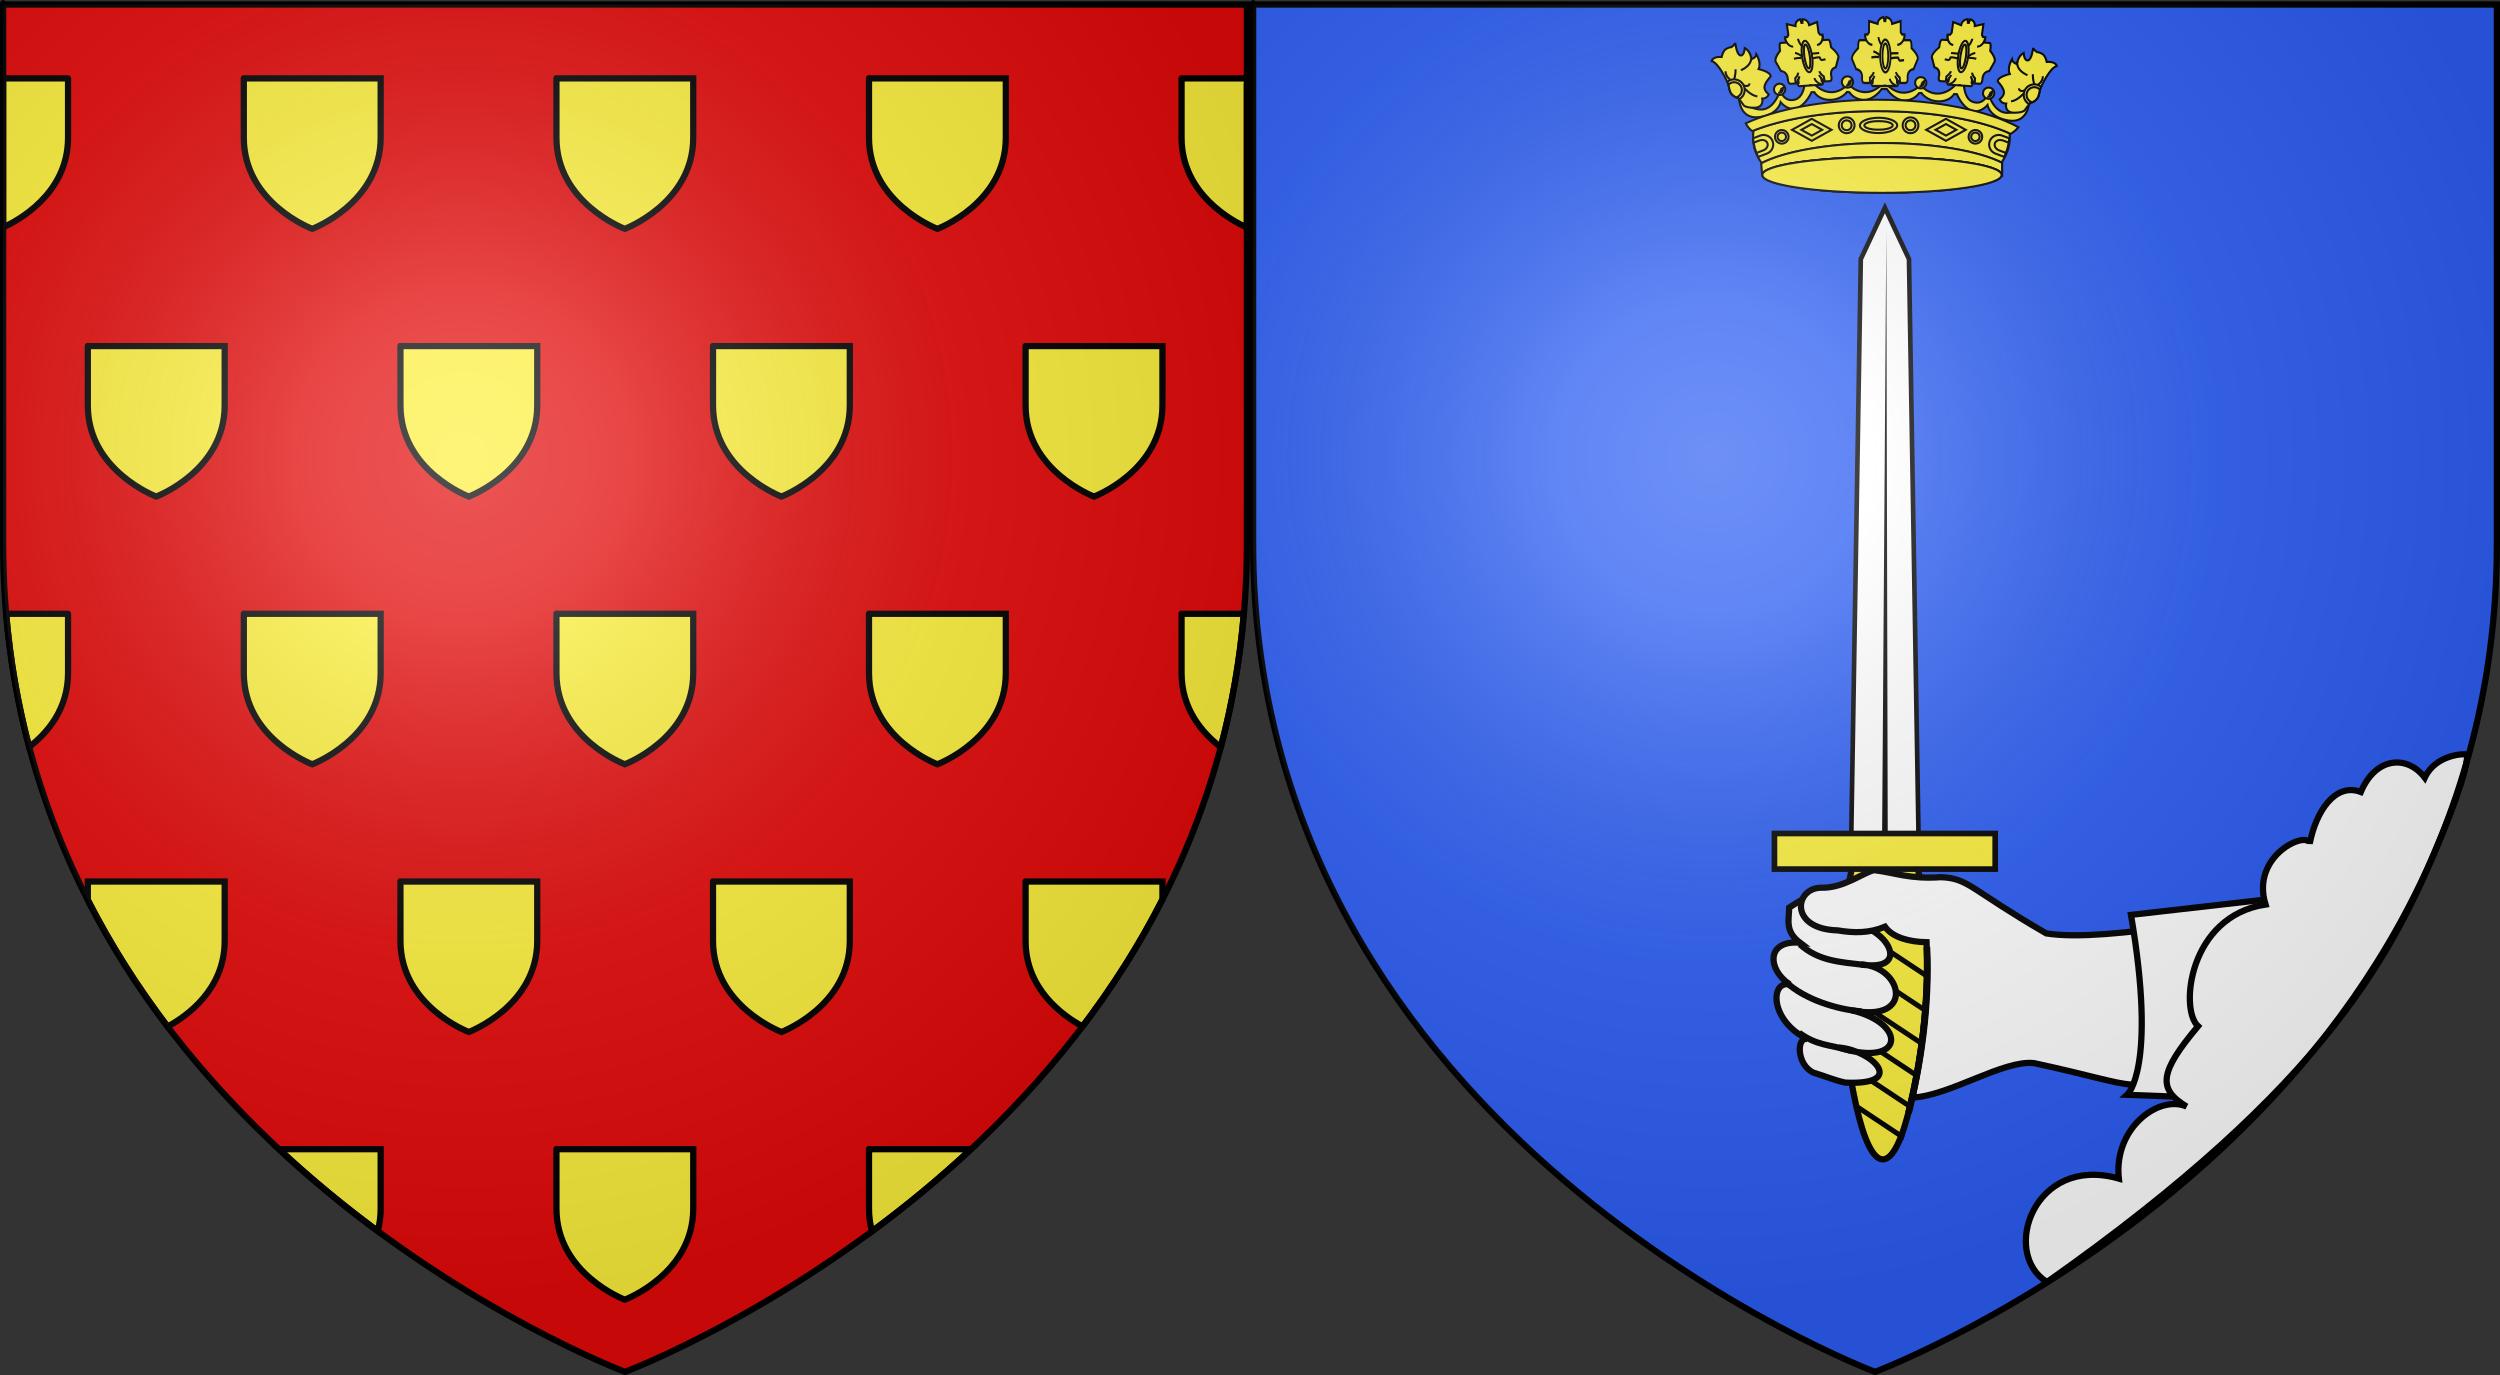 <?xml version="1.0" encoding="UTF-8" standalone="no"?>
<svg
   xmlns:ns="http://creativecommons.org/ns#"
   xmlns:dc="http://purl.org/dc/elements/1.1/"
   xmlns:cc="http://web.resource.org/cc/"
   xmlns:rdf="http://www.w3.org/1999/02/22-rdf-syntax-ns#"
   xmlns:svg="http://www.w3.org/2000/svg"
   xmlns="http://www.w3.org/2000/svg"
   xmlns:xlink="http://www.w3.org/1999/xlink"
   xmlns:sodipodi="http://sodipodi.sourceforge.net/DTD/sodipodi-0.dtd"
   xmlns:inkscape="http://www.inkscape.org/namespaces/inkscape"
   height="660"
   width="1200"
   version="1.0"
   id="svg2"
   sodipodi:version="0.32"
   inkscape:version="0.44.1"
   sodipodi:docname="Cusset (03).svg"
   sodipodi:docbase="C:\Documents and Settings\Propriétaire\Mes documents\image blason\Blason du 03 a envoyer"
   inkscape:export-filename="/Users/olivier/Desktop/Blason Rouge/Blason_Vide_3D.png"
   inkscape:export-xdpi="144"
   inkscape:export-ydpi="144">
  <rect width="100%" height="100%" fill="#333333" stroke="none"/>
  <sodipodi:namedview
     inkscape:window-height="712"
     inkscape:window-width="1024"
     inkscape:pageshadow="2"
     inkscape:pageopacity="0.0"
     guidetolerance="10.0"
     gridtolerance="10.0"
     objecttolerance="10.0"
     borderopacity="1.0"
     bordercolor="#666666"
     pagecolor="#ffffff"
     id="base"
     showgrid="false"
     height="660px"
     inkscape:zoom="0.8"
     inkscape:cx="569.55725"
     inkscape:cy="351.24294"
     inkscape:window-x="-4"
     inkscape:window-y="-4"
     inkscape:current-layer="layer2" />
  <desc
     id="desc4">Flag of Canton of Valais (Wallis)</desc>
  <defs
     id="defs6">
    <inkscape:perspective
       sodipodi:type="inkscape:persp3d"
       inkscape:vp_x="-50 : 600 : 1"
       inkscape:vp_y="0 : 1000 : 0"
       inkscape:vp_z="700 : 600 : 1"
       inkscape:persp3d-origin="300 : 400 : 1"
       id="perspective8275" />
    <linearGradient
       id="linearGradient2893">
      <stop
         style="stop-color:white;stop-opacity:0.314;"
         offset="0"
         id="stop2895" />
      <stop
         id="stop2897"
         offset="0.19"
         style="stop-color:white;stop-opacity:0.251;" />
      <stop
         style="stop-color:#6b6b6b;stop-opacity:0.125;"
         offset="0.6"
         id="stop2901" />
      <stop
         style="stop-color:black;stop-opacity:0.125;"
         offset="1"
         id="stop2899" />
    </linearGradient>
    <linearGradient
       id="linearGradient2885">
      <stop
         id="stop2887"
         offset="0"
         style="stop-color:white;stop-opacity:1;" />
      <stop
         style="stop-color:white;stop-opacity:1;"
         offset="0.229"
         id="stop2891" />
      <stop
         id="stop2889"
         offset="1"
         style="stop-color:black;stop-opacity:1;" />
    </linearGradient>
    <linearGradient
       id="linearGradient2955">
      <stop
         id="stop2867"
         offset="0"
         style="stop-color:#fd0000;stop-opacity:1;" />
      <stop
         style="stop-color:#e77275;stop-opacity:0.659;"
         offset="0.5"
         id="stop2873" />
      <stop
         style="stop-color:black;stop-opacity:0.323;"
         offset="1"
         id="stop2959" />
    </linearGradient>
    <radialGradient
       inkscape:collect="always"
       xlink:href="#linearGradient2955"
       id="radialGradient2961"
       cx="225.524"
       cy="218.901"
       fx="225.524"
       fy="218.901"
       r="300"
       gradientTransform="matrix(-4.167939e-4,2.183,-1.884,-3.599562e-4,615.597,-289.121)"
       gradientUnits="userSpaceOnUse" />
    <polygon
       id="star"
       transform="scale(53,53)"
       points="0,-1 0.588,0.809 -0.951,-0.309 0.951,-0.309 -0.588,0.809 0,-1 " />
    <clipPath
       id="clip">
      <path
         d="M 0,-200 L 0,600 L 300,600 L 300,-200 L 0,-200 z "
         id="path10" />
    </clipPath>
    <radialGradient
       inkscape:collect="always"
       xlink:href="#linearGradient2955"
       id="radialGradient1911"
       gradientUnits="userSpaceOnUse"
       gradientTransform="matrix(-4.167939e-4,2.183,-1.884,-3.599562e-4,615.597,-289.121)"
       cx="225.524"
       cy="218.901"
       fx="225.524"
       fy="218.901"
       r="300" />
    <radialGradient
       inkscape:collect="always"
       xlink:href="#linearGradient2955"
       id="radialGradient2865"
       gradientUnits="userSpaceOnUse"
       gradientTransform="matrix(0,1.749,-1.593,-1.049767e-7,551.788,-191.29)"
       cx="225.524"
       cy="218.901"
       fx="225.524"
       fy="218.901"
       r="300" />
    <radialGradient
       inkscape:collect="always"
       xlink:href="#linearGradient2955"
       id="radialGradient2871"
       gradientUnits="userSpaceOnUse"
       gradientTransform="matrix(0,1.386,-1.323,-5.741131e-8,-158.082,-109.541)"
       cx="225.524"
       cy="218.901"
       fx="225.524"
       fy="218.901"
       r="300" />
    <radialGradient
       inkscape:collect="always"
       xlink:href="#linearGradient2893"
       id="radialGradient3163"
       gradientUnits="userSpaceOnUse"
       gradientTransform="matrix(1.353,0,0,1.349,-122.074,-69.874)"
       cx="221.445"
       cy="226.331"
       fx="221.445"
       fy="226.331"
       r="300" />
    <linearGradient
       id="linearGradient36725">
      <stop
         style="stop-color:#ffffff;stop-opacity:0"
         offset="0"
         id="stop2965" />
      <stop
         style="stop-color:#000000;stop-opacity:0.646"
         offset="1"
         id="stop36728" />
    </linearGradient>
    <radialGradient
       cx="225.524"
       cy="218.901"
       r="300"
       fx="225.524"
       fy="218.901"
       id="radialGradient36730"
       xlink:href="#linearGradient2955"
       gradientUnits="userSpaceOnUse"
       gradientTransform="matrix(-4.167939e-4,2.183,-1.884,-3.599562e-4,615.597,-289.121)" />
    <polygon
       points="0,-1 0.588,0.809 -0.951,-0.309 0.951,-0.309 -0.588,0.809 0,-1 "
       transform="scale(53,53)"
       id="polygon36732" />
    <clipPath
       id="clipPath36734">
      <path
         d="M 0,-200 L 0,600 L 300,600 L 300,-200 L 0,-200 z "
         id="path36736" />
    </clipPath>
    <radialGradient
       cx="225.524"
       cy="218.901"
       r="300"
       fx="225.524"
       fy="218.901"
       id="radialGradient2231"
       xlink:href="#linearGradient2955"
       gradientUnits="userSpaceOnUse"
       gradientTransform="matrix(-4.167939e-4,2.183,-1.884,-3.599562e-4,615.597,-289.121)" />
    <radialGradient
       cx="225.524"
       cy="218.901"
       r="300"
       fx="225.524"
       fy="218.901"
       id="radialGradient12801"
       xlink:href="#linearGradient2955"
       gradientUnits="userSpaceOnUse"
       gradientTransform="matrix(-4.167939e-4,2.183,-1.884,-3.599562e-4,615.597,-289.121)" />
    <radialGradient
       cx="225.524"
       cy="218.901"
       r="300"
       fx="225.524"
       fy="218.901"
       id="radialGradient12805"
       xlink:href="#linearGradient2955"
       gradientUnits="userSpaceOnUse"
       gradientTransform="matrix(-4.167939e-4,2.183,-1.884,-3.599562e-4,616.597,-287.121)" />
    <radialGradient
       r="300"
       fy="226.331"
       fx="221.445"
       cy="226.331"
       cx="221.445"
       gradientTransform="matrix(1.353,0,0,1.349,-77.629,-85.747)"
       gradientUnits="userSpaceOnUse"
       id="radialGradient2940"
       xlink:href="#linearGradient2893"
       inkscape:collect="always" />
    <radialGradient
       r="300"
       fy="218.901"
       fx="225.524"
       cy="218.901"
       cx="225.524"
       gradientTransform="matrix(0,1.386,-1.323,-5.741131e-8,-158.082,-109.541)"
       gradientUnits="userSpaceOnUse"
       id="radialGradient2938"
       xlink:href="#linearGradient2955"
       inkscape:collect="always" />
    <radialGradient
       r="300"
       fy="218.901"
       fx="225.524"
       cy="218.901"
       cx="225.524"
       gradientTransform="matrix(0,1.749,-1.593,-1.049767e-7,551.788,-191.29)"
       gradientUnits="userSpaceOnUse"
       id="radialGradient2936"
       xlink:href="#linearGradient2955"
       inkscape:collect="always" />
    <radialGradient
       r="300"
       fy="218.901"
       fx="225.524"
       cy="218.901"
       cx="225.524"
       gradientTransform="matrix(-4.167939e-4,2.183,-1.884,-3.599562e-4,615.597,-289.121)"
       gradientUnits="userSpaceOnUse"
       id="radialGradient2934"
       xlink:href="#linearGradient2955"
       inkscape:collect="always" />
    <clipPath
       id="clipPath2930">
      <path
         id="path2932"
         d="M 0,-200 L 0,600 L 300,600 L 300,-200 L 0,-200 z " />
    </clipPath>
    <polygon
       points="0,-1 0.588,0.809 -0.951,-0.309 0.951,-0.309 -0.588,0.809 0,-1 "
       transform="scale(53,53)"
       id="polygon2928" />
    <radialGradient
       gradientUnits="userSpaceOnUse"
       gradientTransform="matrix(-4.167939e-4,2.183,-1.884,-3.599562e-4,615.597,-289.121)"
       r="300"
       fy="218.901"
       fx="225.524"
       cy="218.901"
       cx="225.524"
       id="radialGradient2926"
       xlink:href="#linearGradient2955"
       inkscape:collect="always" />
    <linearGradient
       id="linearGradient2918">
      <stop
         style="stop-color:#fd0000;stop-opacity:1;"
         offset="0"
         id="stop2920" />
      <stop
         id="stop2922"
         offset="0.5"
         style="stop-color:#e77275;stop-opacity:0.659;" />
      <stop
         id="stop2924"
         offset="1"
         style="stop-color:black;stop-opacity:0.323;" />
    </linearGradient>
    <linearGradient
       id="linearGradient2910">
      <stop
         style="stop-color:white;stop-opacity:1;"
         offset="0"
         id="stop2912" />
      <stop
         id="stop2914"
         offset="0.229"
         style="stop-color:white;stop-opacity:1;" />
      <stop
         style="stop-color:black;stop-opacity:1;"
         offset="1"
         id="stop2916" />
    </linearGradient>
    <linearGradient
       id="linearGradient2900">
      <stop
         id="stop2902"
         offset="0"
         style="stop-color:white;stop-opacity:0.314;" />
      <stop
         style="stop-color:white;stop-opacity:0.251;"
         offset="0.19"
         id="stop2904" />
      <stop
         id="stop2906"
         offset="0.6"
         style="stop-color:#6b6b6b;stop-opacity:0.125;" />
      <stop
         id="stop2908"
         offset="1"
         style="stop-color:black;stop-opacity:0.125;" />
    </linearGradient>
    <radialGradient
       inkscape:collect="always"
       xlink:href="#linearGradient2893"
       id="radialGradient2995"
       gradientUnits="userSpaceOnUse"
       gradientTransform="matrix(1.353,0,0,1.349,-77.629,-85.747)"
       cx="221.445"
       cy="226.331"
       fx="221.445"
       fy="226.331"
       r="300" />
    <radialGradient
       inkscape:collect="always"
       xlink:href="#linearGradient2893"
       id="radialGradient3453"
       gradientUnits="userSpaceOnUse"
       gradientTransform="matrix(1.353,0,0,1.349,-77.629,-85.747)"
       cx="221.445"
       cy="226.331"
       fx="221.445"
       fy="226.331"
       r="300" />
    <radialGradient
       inkscape:collect="always"
       xlink:href="#linearGradient2893"
       id="radialGradient3456"
       gradientUnits="userSpaceOnUse"
       gradientTransform="matrix(1.353,0,0,1.349,922.371,-85.747)"
       cx="221.445"
       cy="226.331"
       fx="221.445"
       fy="226.331"
       r="300" />
    <radialGradient
       inkscape:collect="always"
       xlink:href="#linearGradient2893"
       id="radialGradient3532"
       gradientUnits="userSpaceOnUse"
       gradientTransform="matrix(1.353,0,0,1.349,477.926,-69.874)"
       cx="221.445"
       cy="226.331"
       fx="221.445"
       fy="226.331"
       r="300" />
  </defs>
  <g
     inkscape:groupmode="layer"
     id="layer3"
     inkscape:label="Fond écu"
     style="display:inline"
     transform="translate(44.444,-15.873)" />
  <g
     inkscape:groupmode="layer"
     id="layer4"
     inkscape:label="Meubles"
     style="display:inline"
     transform="translate(44.444,-15.873)">
    <g
       transform="translate(941.636,184.072)"
       id="g3208" />
  </g>
  <g
     inkscape:groupmode="layer"
     id="layer1"
     inkscape:label="Contour final"
     transform="translate(44.444,-15.873)">
    <g
       id="g5283"
       transform="translate(-44.444,15.873)">
      <path
         sodipodi:nodetypes="cccccc"
         d="M 300,658.5 C 300,658.5 598.5,546.18 598.5,260.728 C 598.5,-24.723 598.5,2.176 598.5,2.176 L 1.5,2.176 L 1.5,260.728 C 1.5,546.18 300,658.5 300,658.5 z "
         style="fill:#e20909;fill-opacity:1;fill-rule:evenodd;stroke:none;stroke-width:1px;stroke-linecap:butt;stroke-linejoin:miter;stroke-opacity:1;display:inline"
         id="path2855" />
      <path
         id="path9086"
         d="M 1.5,37.625 L 1.5,109.125 C 8.125,106.139 32.656,93.262 32.656,66.094 C 32.656,34.694 32.656,37.625 32.656,37.625 L 1.5,37.625 z M 117.031,37.625 C 117.031,37.625 117.031,34.694 117.031,66.094 C 117.031,97.494 149.875,109.844 149.875,109.844 C 149.875,109.844 182.719,97.494 182.719,66.094 L 182.719,37.625 L 117.031,37.625 z M 267.094,37.625 C 267.094,37.625 267.094,34.694 267.094,66.094 C 267.094,97.494 299.906,109.844 299.906,109.844 C 299.906,109.844 332.75,97.494 332.75,66.094 L 332.75,37.625 L 267.094,37.625 z M 417.125,37.625 C 417.125,37.625 417.125,34.694 417.125,66.094 C 417.125,97.494 449.969,109.844 449.969,109.844 C 449.969,109.844 482.781,97.494 482.781,66.094 L 482.781,37.625 L 417.125,37.625 z M 567.156,37.625 C 567.156,37.625 567.156,34.694 567.156,66.094 C 567.156,93.461 592.093,106.357 598.5,109.219 C 598.5,99.285 598.5,37.348 598.5,37.625 L 567.156,37.625 z M 42.156,166.125 C 42.156,166.125 42.156,163.194 42.156,194.594 C 42.156,225.994 75,238.344 75,238.344 C 75,238.344 107.844,225.994 107.844,194.594 L 107.844,166.125 L 42.156,166.125 z M 192.219,166.125 C 192.219,166.125 192.219,163.194 192.219,194.594 C 192.219,225.994 225.031,238.344 225.031,238.344 C 225.031,238.344 257.875,225.994 257.875,194.594 L 257.875,166.125 L 192.219,166.125 z M 342.25,166.125 C 342.25,166.125 342.25,163.194 342.25,194.594 C 342.25,225.994 375.094,238.344 375.094,238.344 C 375.094,238.344 407.906,225.994 407.906,194.594 L 407.906,166.125 L 342.25,166.125 z M 492.281,166.125 C 492.281,166.125 492.281,163.194 492.281,194.594 C 492.281,225.994 525.125,238.344 525.125,238.344 C 525.125,238.344 557.969,225.994 557.969,194.594 L 557.969,166.125 L 492.281,166.125 z M 2.969,294.625 C 4.893,317.089 8.659,338.402 14,358.563 C 22.888,351.684 32.656,340.237 32.656,323.094 C 32.656,291.694 32.656,294.625 32.656,294.625 L 2.969,294.625 z M 117.031,294.625 C 117.031,294.625 117.031,291.694 117.031,323.094 C 117.031,354.494 149.875,366.844 149.875,366.844 C 149.875,366.844 182.719,354.494 182.719,323.094 L 182.719,294.625 L 117.031,294.625 z M 267.094,294.625 C 267.094,294.625 267.094,291.694 267.094,323.094 C 267.094,354.494 299.906,366.844 299.906,366.844 C 299.906,366.844 332.75,354.494 332.75,323.094 L 332.75,294.625 L 267.094,294.625 z M 417.125,294.625 C 417.125,294.625 417.125,291.694 417.125,323.094 C 417.125,354.494 449.969,366.844 449.969,366.844 C 449.969,366.844 482.781,354.494 482.781,323.094 L 482.781,294.625 L 417.125,294.625 z M 567.156,294.625 C 567.156,294.625 567.156,291.694 567.156,323.094 C 567.156,340.316 577.049,351.789 585.969,358.656 C 591.323,338.467 595.104,317.124 597.031,294.625 L 567.156,294.625 z M 42.156,423.125 C 42.156,423.125 42.156,431.445 42.156,432 C 53.368,453.995 66.361,474.224 80.438,492.75 C 89.761,487.695 107.844,474.905 107.844,451.594 L 107.844,423.125 L 42.156,423.125 z M 192.219,423.125 C 192.219,423.125 192.219,420.194 192.219,451.594 C 192.219,482.994 225.031,495.344 225.031,495.344 C 225.031,495.344 257.875,482.994 257.875,451.594 L 257.875,423.125 L 192.219,423.125 z M 342.25,423.125 C 342.25,423.125 342.25,420.194 342.25,451.594 C 342.25,482.994 375.094,495.344 375.094,495.344 C 375.094,495.344 407.906,482.994 407.906,451.594 L 407.906,423.125 L 342.25,423.125 z M 492.281,423.125 C 492.281,423.125 492.281,420.194 492.281,451.594 C 492.281,474.847 510.281,487.606 519.625,492.688 C 533.734,474.111 546.743,453.814 557.969,431.75 L 557.969,423.125 L 492.281,423.125 z M 133.938,551.625 C 149.722,566.34 165.738,579.431 181.312,590.938 C 182.206,587.603 182.719,584.008 182.719,580.094 L 182.719,551.625 L 133.938,551.625 z M 267.094,551.625 C 267.094,551.625 267.094,548.694 267.094,580.094 C 267.094,611.494 299.906,623.844 299.906,623.844 C 299.906,623.844 332.75,611.494 332.75,580.094 L 332.75,551.625 L 267.094,551.625 z M 417.125,551.625 C 417.125,551.625 417.125,548.694 417.125,580.094 C 417.125,584.045 417.654,587.67 418.562,591.032 C 434.176,579.502 450.236,566.38 466.062,551.625 L 417.125,551.625 z "
         style="fill:#fcef3c;fill-opacity:1;fill-rule:evenodd;stroke:black;stroke-width:3;stroke-linecap:butt;stroke-linejoin:miter;stroke-miterlimit:4;stroke-dasharray:none;stroke-opacity:1;display:inline" />
      <path
         inkscape:export-ydpi="144"
         inkscape:export-xdpi="144"
         id="path1411"
         style="opacity:1;fill:none;fill-opacity:1;fill-rule:evenodd;stroke:black;stroke-width:3;stroke-linecap:butt;stroke-linejoin:miter;stroke-miterlimit:4;stroke-dasharray:none;stroke-opacity:1"
         d="M 300,658.5 C 300,658.5 1.5,546.18 1.5,260.728 C 1.5,-24.723 1.5,2.176 1.5,2.176 L 598.5,2.176 L 598.5,260.728 C 598.5,546.18 300,658.5 300,658.5 z "
         sodipodi:nodetypes="cccccc" />
    </g>
    <g
       id="g5144"
       transform="translate(-444.444,15.873)">
      <path
         id="path2956"
         style="fill:#2b5df2;fill-opacity:1;fill-rule:evenodd;stroke:none;stroke-width:1px;stroke-linecap:butt;stroke-linejoin:miter;stroke-opacity:1;display:inline"
         d="M 1300,658.5 C 1300,658.5 1598.5,546.18 1598.5,260.728 C 1598.5,-24.723 1598.5,2.176 1598.5,2.176 L 1001.5,2.176 L 1001.5,260.728 C 1001.5,546.18 1300,658.5 1300,658.5 z "
         sodipodi:nodetypes="cccccc" />
      <path
         id="path18781"
         style="fill:#fcef3c;fill-opacity:1;fill-rule:nonzero;stroke:black;stroke-width:3;stroke-miterlimit:4;stroke-dasharray:none;stroke-opacity:1;display:inline"
         d="M 1317.039,529.986 C 1308.883,565.336 1298.56,565.336 1290.803,529.986 C 1283.046,494.636 1280.65,451.124 1289.206,415.774 C 1297.761,380.424 1311.678,380.424 1320.233,415.774 C 1328.789,451.124 1325.195,494.636 1317.039,529.986 z " />
      <path
         id="path18783"
         style="fill:black;fill-opacity:1;fill-rule:nonzero;stroke:none;stroke-width:5;stroke-miterlimit:4;stroke-opacity:1;display:inline"
         d="M 1313.476,547.391 C 1313.766,546.59 1314.05,545.799 1314.315,545.002 L 1290.952,529.496 C 1291.185,530.633 1291.43,531.762 1291.674,532.895 L 1313.476,547.391 z M 1317.576,533.107 C 1317.773,532.26 1317.967,531.408 1318.158,530.558 L 1287.598,510.248 C 1287.757,511.347 1287.918,512.442 1288.087,513.54 L 1317.576,533.107 z M 1320.674,518.186 C 1320.835,517.31 1321.008,516.435 1321.163,515.558 L 1285.479,491.875 C 1285.568,492.921 1285.658,493.962 1285.758,495.008 L 1320.674,518.186 z M 1323.142,502.813 C 1323.264,501.92 1323.378,501.026 1323.492,500.132 L 1284.477,474.219 C 1284.504,475.218 1284.534,476.22 1284.57,477.219 L 1323.142,502.813 z M 1324.866,486.963 C 1324.944,486.041 1325.03,485.124 1325.099,484.202 L 1284.524,457.253 C 1284.492,458.22 1284.475,459.18 1284.454,460.147 L 1324.866,486.963 z M 1325.821,470.608 C 1325.85,469.646 1325.872,468.676 1325.891,467.714 L 1285.549,440.925 C 1285.462,441.851 1285.392,442.785 1285.316,443.712 L 1325.821,470.608 z M 1325.821,453.616 C 1325.791,452.615 1325.769,451.616 1325.728,450.615 L 1287.528,425.26 C 1287.468,425.567 1287.402,425.884 1287.342,426.189 C 1287.254,426.766 1287.17,427.337 1287.086,427.915 L 1325.821,453.616 z M 1324.726,435.907 C 1324.587,434.842 1324.45,433.767 1324.307,432.694 L 1290.626,410.312 C 1290.415,411.16 1290.214,412.006 1290.021,412.861 L 1324.726,435.907 z " />
      <path
         sodipodi:nodetypes="ccccccccccccc"
         id="path15830"
         d="M 1283.448,427.097 C 1274.196,427.923 1269.444,428.511 1258.807,435.628 C 1258.809,441.257 1256.52,446.885 1264.001,452.514 C 1247.799,451.058 1248.136,465.281 1259.122,472.546 C 1249.621,470.484 1249.322,489.948 1267.698,498.84 C 1262.284,497.05 1262.128,511.154 1270.577,514.918 C 1276.491,516.694 1280.24,518.445 1285.751,519.658 C 1315.852,521.011 1298.456,504.029 1282.658,502.822 C 1314.529,512.884 1315.482,491.104 1288.693,484.926 C 1319.55,491.292 1313.231,463.799 1293.323,462.939 C 1316.973,466.653 1307.044,446.36 1290.082,443.566 L 1280.851,438.602 L 1283.448,427.097 z "
         style="fill:white;fill-opacity:1;fill-rule:evenodd;stroke:black;stroke-width:3;stroke-linecap:butt;stroke-linejoin:miter;stroke-miterlimit:4;stroke-dasharray:none;stroke-opacity:1;display:inline" />
      <path
         sodipodi:nodetypes="cccccccccccc"
         id="path16951"
         d="M 1274.241,426.109 C 1261.357,426.112 1258.583,445.95 1282.126,446.594 C 1289.951,447.885 1297.239,447.959 1304.795,444.834 C 1308.493,449.99 1316.348,452.093 1324.771,452.27 C 1325.632,475.025 1323.362,503.169 1317.907,526.841 C 1335.853,526.015 1361.746,508.549 1376.383,510.312 C 1433.907,522.785 1411.547,523.529 1474.192,516.117 L 1523.968,436.233 C 1476.139,437.254 1412.905,452.79 1382.231,448.044 C 1345.531,426.812 1345.109,421.599 1331.611,421.047 C 1316.509,422.129 1309.386,418.8 1299.551,417.672 C 1294.078,418.967 1284.943,426.364 1274.241,426.109 z "
         style="fill:white;fill-opacity:1;fill-rule:evenodd;stroke:black;stroke-width:3;stroke-linecap:butt;stroke-linejoin:miter;stroke-miterlimit:4;stroke-dasharray:none;stroke-opacity:1;display:inline" />
      <path
         sodipodi:nodetypes="cc"
         d="M 1324.774,454.605 C 1326.127,482.689 1321.789,510.849 1316.012,534.162"
         style="fill:none;fill-opacity:1;fill-rule:nonzero;stroke:black;stroke-width:3;stroke-miterlimit:4;stroke-dasharray:none;stroke-opacity:1;display:inline"
         id="path16953" />
      <path
         sodipodi:nodetypes="cc"
         id="path22348"
         d="M 1263.942,453.268 C 1273.009,461.355 1282.947,461.725 1295.333,463.23"
         style="fill:none;fill-rule:evenodd;stroke:black;stroke-width:3;stroke-linecap:butt;stroke-linejoin:miter;stroke-miterlimit:4;stroke-dasharray:none;stroke-opacity:1;display:inline" />
      <path
         sodipodi:nodetypes="cc"
         id="path22350"
         d="M 1257.367,471.48 C 1266.329,479.701 1281.695,484.589 1293.531,485.473"
         style="fill:none;fill-rule:evenodd;stroke:black;stroke-width:3;stroke-linecap:butt;stroke-linejoin:miter;stroke-miterlimit:4;stroke-dasharray:none;stroke-opacity:1;display:inline" />
      <path
         sodipodi:nodetypes="cc"
         id="path22352"
         d="M 1263.58,495.759 C 1272.019,501.815 1277.161,501.24 1288.366,504.311"
         style="fill:none;fill-rule:evenodd;stroke:black;stroke-width:3;stroke-linecap:butt;stroke-linejoin:miter;stroke-miterlimit:4;stroke-dasharray:none;stroke-opacity:1;display:inline" />
      <path
         sodipodi:nodetypes="cczccc"
         id="path9085"
         d="M 1422.872,439.138 L 1552.997,424.313 C 1552.997,424.313 1537.843,454.027 1518.791,479.843 C 1499.739,505.659 1476.231,527.576 1476.231,527.576 L 1421.072,525.519 C 1421.072,525.519 1435.469,512.922 1422.872,439.138 z "
         style="fill:white;fill-rule:evenodd;stroke:black;stroke-width:3;stroke-linecap:butt;stroke-linejoin:miter;stroke-miterlimit:4;stroke-dasharray:none;stroke-opacity:1;display:inline" />
      <path
         style="fill:white;fill-rule:evenodd;stroke:black;stroke-width:3;stroke-linecap:butt;stroke-linejoin:miter;stroke-miterlimit:4;stroke-dasharray:none;stroke-opacity:1;display:inline"
         d="M 1487.448,434.174 C 1480.168,410.27 1507.818,398.479 1508.667,404.928 C 1511.615,389.475 1520.929,375.483 1533.19,380.151 C 1540.52,362.966 1555.637,362.384 1563.89,373.28 C 1569.066,362.116 1582.99,361.653 1583.92,362.162 C 1584.85,362.672 1583.925,371.951 1572.366,400.121 C 1549.091,456.845 1518.056,520.083 1382.564,615.377 C 1360.174,601.634 1376.181,554.038 1417.04,565.718 C 1414.446,541.442 1436.363,525.257 1449.602,531.157 C 1435.431,522.64 1436.636,514.534 1455.062,492.578 C 1446.062,484.558 1450.685,439.715 1487.448,434.174 z "
         id="path18863"
         sodipodi:nodetypes="ccccscccccc" />
      <g
         transform="translate(-1011.786,7.227643e-6)"
         id="g3580"
         style="display:inline">
        <g
           id="g3575"
           transform="translate(12.029,0)">
          <path
             id="path3563"
             style="fill:none;fill-opacity:1;fill-rule:nonzero;stroke:black;stroke-width:3;stroke-miterlimit:4;stroke-dasharray:none;stroke-opacity:1;display:inline"
             d="M 2324.773,454.605 C 2326.127,482.689 2321.788,510.849 2316.011,534.162"
             sodipodi:nodetypes="cc" />
        </g>
        <g
           id="g3553"
           transform="matrix(-0.784,0,0,-0.806,2524.421,709.086)">
          <path
             id="path3555"
             style="fill:white;fill-opacity:1;fill-rule:nonzero;stroke:black;stroke-width:2.848;stroke-miterlimit:4;stroke-dasharray:none;stroke-opacity:1"
             d="M 244.395,371.521 L 285.935,371.521 L 279.917,725.454 L 265.165,756.05 L 250.413,725.454 L 244.395,371.521 z " />
          <path
             id="path3557"
             style="fill:black;fill-opacity:1;fill-rule:evenodd;stroke:none;stroke-width:4;stroke-linecap:butt;stroke-linejoin:miter;stroke-miterlimit:4;stroke-dasharray:none;stroke-opacity:1"
             d="M 263.408,375.062 L 264.284,742.094 L 266.922,375.062 L 263.408,375.062 z " />
        </g>
        <rect
           transform="scale(-1,-1)"
           id="rect3559"
           style="fill:#fcef3c;fill-opacity:1;fill-rule:nonzero;stroke:black;stroke-width:2.717;stroke-miterlimit:4;stroke-dasharray:none;stroke-opacity:1"
           y="-417.162"
           x="-2369.486"
           height="17.077"
           width="105.964" />
        <g
           style="stroke:black;stroke-width:1.252;stroke-miterlimit:4;stroke-dasharray:none"
           transform="matrix(0.798,0,0,0.798,2146.92,-54.431)"
           inkscape:label="Capa 1"
           id="g4006">
          <g
             style="stroke:black;stroke-width:1.252;stroke-miterlimit:4;stroke-dasharray:none"
             id="g12609"
             transform="translate(61.254,-402.325)">
            <g
               style="stroke:black;stroke-width:1.252;stroke-miterlimit:4;stroke-dasharray:none"
               label="Capa 1"
               groupmode="layer"
               id="g10185"
               transform="translate(-51.056,413.485)">
              <g
                 transform="matrix(1.913,0,0,1.913,328.472,531.387)"
                 id="g26146"
                 style="fill:#fcef3c;stroke:black;stroke-width:0.655;stroke-miterlimit:4;stroke-dasharray:none">
                <g
                   transform="matrix(0.27,0,0,0.27,-78.392,-71.69)"
                   id="g21341"
                   style="fill:#fcef3c;stroke:black;stroke-width:2.425;stroke-miterlimit:4;stroke-dasharray:none">
                  <path
                     style="fill:#fcef3c;stroke:black;stroke-width:2.425;stroke-miterlimit:4;stroke-dasharray:none"
                     d="M -44.982,-577.828 L -46.795,-573.704 C -46.795,-573.704 -43.593,-542.281 -57.357,-537.235 C -70.689,-532.345 -75.419,-546.619 -75.7,-547.516 C -75.872,-546.946 -82.797,-524.164 -99.106,-525.297 C -115.623,-526.444 -123.888,-540.204 -123.888,-540.204 C -123.888,-540.204 -124.118,-513.836 -100.95,-516.36 C -77.782,-518.884 -75.262,-533.797 -75.262,-533.797 C -75.262,-533.797 -66.753,-523.024 -56.2,-526.923 C -45.649,-530.822 -39.232,-545.485 -39.232,-545.485 L -36.013,-545.485 C -36.013,-545.485 -31.672,-536.778 -18.139,-536.548 C -4.603,-536.319 2.05,-545.735 2.05,-545.735 L 4.799,-545.485 C 4.799,-545.485 10.091,-536.548 22.019,-536.548 C 33.947,-536.548 42.425,-549.173 42.425,-549.173 L 48.488,-549.079 C 48.488,-549.079 56.626,-536.247 68.55,-535.922 C 80.474,-535.598 85.987,-544.39 85.987,-544.39 L 88.737,-544.546 C 88.737,-544.546 95.138,-534.968 108.674,-534.827 C 122.21,-534.688 126.8,-543.297 126.8,-543.297 L 130.017,-543.203 C 130.017,-543.203 136.014,-528.357 146.455,-524.17 C 156.734,-520.05 165.437,-530.165 165.705,-530.484 C 165.851,-529.603 168.524,-515.444 190.893,-512.389 C 213.983,-509.236 214.487,-535.608 214.487,-535.608 C 214.487,-535.608 205.841,-522.086 189.299,-521.389 C 172.964,-520.701 166.672,-543.659 166.518,-544.233 C 166.211,-543.344 161.087,-529.201 147.894,-534.452 C 134.273,-539.873 138.332,-571.203 138.332,-571.203 L 136.613,-575.36 L 131.925,-571.141 C 131.31,-565.421 127.051,-552.673 127.051,-552.673 C 127.051,-552.673 107.999,-531.976 87.488,-553.734 C 86.732,-552.818 68.106,-533.551 47.958,-554.828 L 43.113,-554.891 C 22.227,-534.005 4.005,-554.254 3.551,-554.891 C -17.554,-533.672 -36.012,-554.891 -36.012,-554.891 C -36.012,-554.891 -39.929,-567.751 -40.388,-573.486 L -44.982,-577.828 z "
                     nodetypes="ccscscscsccsccsccsccsccscscscsccccccccccc"
                     id="path20948" />
                  <g
                     transform="matrix(1.987,0,0,1.813,1045.341,-299.389)"
                     id="g20950"
                     style="fill:#fcef3c;stroke:black;stroke-width:1.278;stroke-miterlimit:4;stroke-dasharray:none">
                    <path
                       style="fill:#fcef3c;stroke:black;stroke-width:1.278;stroke-miterlimit:4;stroke-dasharray:none"
                       d="M -510.526,-123.558 C -538.42,-123.161 -563.2,-118.376 -579.838,-111.089 C -580.044,-109.69 -580.151,-108.278 -580.151,-106.84 C -580.151,-100.881 -578.334,-95.24 -575.088,-90.184 C -562.033,-97.564 -536.881,-102.701 -507.745,-103.059 C -507.514,-103.062 -507.289,-103.057 -507.057,-103.059 C -506.2,-103.068 -505.359,-103.059 -504.495,-103.059 C -474.421,-103.059 -448.18,-98.03 -434.464,-90.56 C -431.374,-95.515 -429.652,-101.037 -429.652,-106.841 C -429.652,-107.664 -429.678,-108.467 -429.744,-109.278 C -446.952,-117.926 -475.048,-123.56 -506.744,-123.56 C -507.562,-123.56 -508.37,-123.568 -509.182,-123.56 C -509.626,-123.553 -510.082,-123.564 -510.526,-123.558 z "
                       nodetypes="ccscssscscssc"
                       id="path20952" />
                    <path
                       style="fill:#fcef3c;stroke:black;stroke-width:1.278;stroke-miterlimit:4;stroke-dasharray:none"
                       d="M -507.745,-103.057 C -537.083,-102.697 -562.395,-97.489 -575.37,-90.027 C -575.37,-90.027 -574.714,-80.802 -574.714,-82.556 C -574.714,-88.869 -543.274,-93.993 -504.557,-93.993 C -465.841,-93.993 -434.432,-88.869 -434.432,-82.556 C -434.432,-82.384 -434.448,-82.196 -434.494,-82.026 L -434.151,-81.996 L -434.151,-90.37 C -447.776,-97.938 -474.184,-103.057 -504.495,-103.057 C -505.359,-103.057 -506.2,-103.066 -507.057,-103.057 C -507.288,-103.055 -507.514,-103.06 -507.745,-103.057 z "
                       nodetypes="ccssscccssc"
                       id="path20954" />
                    <path
                       style="fill:#fcef3c;stroke:black;stroke-width:1.278;stroke-miterlimit:4;stroke-dasharray:none"
                       d="M -509.275,-130.87 C -539.654,-130.559 -566.669,-124.719 -584.369,-115.745 C -583.695,-113.979 -582.427,-112.279 -580.681,-110.713 C -563.785,-118.325 -538.082,-123.292 -509.181,-123.557 C -508.369,-123.565 -507.561,-123.557 -506.743,-123.557 C -474.662,-123.557 -446.271,-117.787 -429.119,-108.962 C -427.208,-110.287 -425.684,-111.731 -424.587,-113.244 C -442.456,-123.876 -472.595,-130.869 -506.743,-130.869 C -506.957,-130.869 -507.155,-130.869 -507.368,-130.869 C -508.008,-130.868 -508.64,-130.876 -509.275,-130.87 z "
                       id="path20956" />
                    <g
                       id="g20958"
                       style="fill:#fcef3c;stroke:black;stroke-width:1.278;stroke-miterlimit:4;stroke-dasharray:none">
                      <path
                         style="fill:#fcef3c;stroke:black;stroke-width:1.278;stroke-miterlimit:4;stroke-dasharray:none"
                         d="M -434.425,-82.552 C -434.405,-76.237 -465.792,-71.113 -504.528,-71.111 C -543.265,-71.107 -574.683,-76.224 -574.703,-82.539 C -574.703,-82.543 -574.703,-82.548 -574.703,-82.552 C -574.723,-88.867 -543.336,-93.989 -504.6,-93.993 C -465.863,-93.997 -434.445,-88.88 -434.425,-82.563 C -434.425,-82.561 -434.425,-82.556 -434.425,-82.552 z "
                         type="arc"
                         cx="330.765"
                         ry="6.853"
                         cy="430.35"
                         rx="68.072"
                         id="path20960" />
                      <path
                         style="fill:#fcef3c;stroke:black;stroke-width:1.278;stroke-miterlimit:4;stroke-dasharray:none"
                         d="M -534.401,-92.89 C -536.013,-92.765 -537.603,-92.664 -539.145,-92.519 L -540.185,-72.693 C -537.99,-72.482 -535.732,-72.292 -533.391,-72.12 L -534.401,-92.89 z "
                         id="path20962" />
                      <path
                         style="fill:#fcef3c;stroke:black;stroke-width:1.278;stroke-miterlimit:4;stroke-dasharray:none"
                         d="M -526.597,-93.429 C -528.834,-93.308 -531.016,-93.147 -533.146,-92.991 L -533.146,-72.087 C -530.19,-71.871 -527.12,-71.697 -523.965,-71.55 L -524.637,-86.336 L -526.597,-93.429 z "
                         id="path20964" />
                      <path
                         style="fill:#fcef3c;stroke:black;stroke-width:1.278;stroke-miterlimit:4;stroke-dasharray:none"
                         d="M -517.905,-93.797 C -519.195,-93.756 -520.468,-93.681 -521.731,-93.629 L -521.179,-80.121 L -521.179,-71.45 C -519.451,-71.381 -517.692,-71.329 -515.916,-71.282 L -516.528,-86.135 L -517.905,-93.797 z "
                         id="path20966" />
                      <path
                         style="fill:#fcef3c;stroke:black;stroke-width:1.278;stroke-miterlimit:4;stroke-dasharray:none"
                         d="M -506.367,-93.998 C -509.599,-93.985 -512.776,-93.914 -515.885,-93.83 L -513.467,-83.682 C -513.467,-83.682 -511.746,-75.875 -511.172,-71.146 C -508.992,-71.114 -506.792,-71.114 -504.561,-71.114 C -499.257,-71.114 -494.105,-71.233 -489.136,-71.416 C -489.128,-71.422 -489.113,-71.412 -489.106,-71.416 C -482.949,-75.369 -472.174,-83.678 -473.406,-92.792 C -482.796,-93.551 -493.37,-93.999 -504.561,-93.999 C -505.167,-93.998 -505.766,-94.002 -506.367,-93.998 z "
                         id="path20968" />
                      <path
                         style="fill:#fcef3c;stroke:black;stroke-width:1.278;stroke-miterlimit:4;stroke-dasharray:none"
                         d="M -471.416,-92.655 L -470.896,-83.212 L -471.018,-72.491 C -468.556,-72.711 -466.19,-72.965 -463.918,-73.23 C -464.43,-77.666 -465.02,-83.009 -465.02,-83.009 L -467.284,-92.217 C -468.63,-92.355 -470.011,-92.532 -471.416,-92.655 z "
                         id="path20970" />
                      <path
                         style="fill:#fcef3c;stroke:black;stroke-width:1.278;stroke-miterlimit:4;stroke-dasharray:none"
                         d="M -434.425,-82.552 C -434.405,-76.237 -465.792,-71.113 -504.528,-71.111 C -543.265,-71.107 -574.683,-76.224 -574.703,-82.539 C -574.703,-82.543 -574.703,-82.548 -574.703,-82.552 C -574.723,-88.867 -543.336,-93.989 -504.6,-93.993 C -465.863,-93.997 -434.445,-88.88 -434.425,-82.563 C -434.425,-82.561 -434.425,-82.556 -434.425,-82.552 z "
                         type="arc"
                         cx="330.765"
                         ry="6.853"
                         cy="430.35"
                         rx="68.072"
                         id="path20972" />
                    </g>
                  </g>
                  <g
                     transform="matrix(1.987,0,0,1.987,-548.758,-1244.459)"
                     id="g20974"
                     style="fill:#fcef3c;stroke:black;stroke-width:1.221;stroke-miterlimit:4;stroke-dasharray:none">
                    <path
                       style="fill:#fcef3c;stroke:black;stroke-width:1.221;stroke-miterlimit:4;stroke-dasharray:none"
                       d="M 295.664,366.768 L 295.664,366.768 C 289.632,366.8 284.753,368.834 284.766,371.31 L 284.766,371.31 C 284.78,373.785 289.68,375.766 295.712,375.734 L 295.712,375.734 C 301.743,375.702 306.622,373.668 306.61,371.192 L 306.61,371.192 C 306.596,368.716 301.696,366.735 295.664,366.768 z "
                       id="rect20976" />
                    <path
                       style="fill:#fcef3c;stroke:black;stroke-width:1.221;stroke-miterlimit:4;stroke-dasharray:none"
                       d="M 296.309,368.771 L 295.026,368.775 C 290.781,368.788 287.348,369.909 287.359,371.277 L 287.359,371.277 C 287.37,372.645 290.82,373.745 295.066,373.731 L 296.349,373.727 C 300.595,373.714 304.027,372.593 304.016,371.225 L 304.016,371.225 C 304.006,369.857 300.555,368.757 296.309,368.771 z "
                       id="rect20978" />
                  </g>
                  <g
                     transform="matrix(1.987,0,0,1.987,-545.63,-1244.459)"
                     id="g20980"
                     style="fill:#fcef3c;stroke:black;stroke-width:1.221;stroke-miterlimit:4;stroke-dasharray:none">
                    <polygon
                       style="fill:#fcef3c;stroke:black;stroke-width:1.221;stroke-miterlimit:4;stroke-dasharray:none"
                       points="254.973,367.396 266.555,373.835 254.973,380.273 243.391,373.835 254.973,367.396 "
                       id="rect20982" />
                    <polygon
                       style="fill:#fcef3c;stroke:black;stroke-width:1.221;stroke-miterlimit:4;stroke-dasharray:none"
                       points="254.973,370.452 261.057,373.835 254.973,377.217 248.889,373.835 254.973,370.452 "
                       id="rect20984" />
                  </g>
                  <g
                     transform="matrix(1.987,0,0,1.987,-389.375,-1244.459)"
                     id="g20986"
                     style="fill:#fcef3c;stroke:black;stroke-width:1.221;stroke-miterlimit:4;stroke-dasharray:none">
                    <polygon
                       style="fill:#fcef3c;stroke:black;stroke-width:1.221;stroke-miterlimit:4;stroke-dasharray:none"
                       points="254.973,367.396 266.555,373.835 254.973,380.273 243.392,373.835 254.973,367.396 "
                       id="rect20988" />
                    <polygon
                       style="fill:#fcef3c;stroke:black;stroke-width:1.221;stroke-miterlimit:4;stroke-dasharray:none"
                       points="254.973,370.452 261.057,373.835 254.973,377.217 248.889,373.835 254.973,370.452 "
                       id="rect20990" />
                  </g>
                  <g
                     transform="matrix(0.867,0,0,0.867,-199.549,-437.626)"
                     id="g20992"
                     style="fill:#fcef3c;stroke:black;stroke-width:2.798;stroke-miterlimit:4;stroke-dasharray:none">
                    <path
                       style="fill:#fcef3c;stroke:black;stroke-width:2.798;stroke-miterlimit:4;stroke-dasharray:none"
                       d="M 328.43,-79.938 C 328.443,-74.083 323.709,-69.329 317.857,-69.315 C 312.002,-69.304 307.248,-74.038 307.234,-79.891 C 307.234,-79.907 307.234,-79.923 307.234,-79.938 C 307.223,-85.79 311.955,-90.545 317.81,-90.559 C 323.662,-90.572 328.417,-85.838 328.431,-79.986 C 328.43,-79.969 328.43,-79.954 328.43,-79.938 z "
                       type="arc"
                       cx="330.035"
                       ry="4.623"
                       cy="378.067"
                       rx="4.623"
                       id="path20994" />
                    <path
                       style="fill:#fcef3c;stroke:black;stroke-width:2.798;stroke-miterlimit:4;stroke-dasharray:none"
                       d="M 324.427,-79.938 C 324.436,-76.294 321.488,-73.335 317.847,-73.326 C 314.203,-73.317 311.244,-76.265 311.235,-79.908 C 311.235,-79.917 311.235,-79.926 311.235,-79.937 C 311.228,-83.579 314.174,-86.54 317.818,-86.546 C 321.46,-86.555 324.421,-83.607 324.427,-79.966 C 324.427,-79.956 324.427,-79.947 324.427,-79.938 z "
                       type="arc"
                       cx="330.035"
                       ry="4.623"
                       cy="378.067"
                       rx="4.623"
                       id="path20996" />
                  </g>
                  <g
                     transform="matrix(0.867,0,0,0.867,-199.549,-437.626)"
                     id="g20998"
                     style="fill:#fcef3c;stroke:black;stroke-width:2.798;stroke-miterlimit:4;stroke-dasharray:none">
                    <path
                       style="fill:#fcef3c;stroke:black;stroke-width:2.798;stroke-miterlimit:4;stroke-dasharray:none"
                       d="M 242.648,-79.938 C 242.662,-74.083 237.927,-69.329 232.075,-69.315 C 226.22,-69.304 221.466,-74.038 221.452,-79.891 C 221.452,-79.907 221.452,-79.923 221.452,-79.938 C 221.441,-85.79 226.175,-90.545 232.028,-90.559 C 237.88,-90.572 242.635,-85.838 242.649,-79.986 C 242.648,-79.969 242.648,-79.954 242.648,-79.938 z "
                       type="arc"
                       cx="330.035"
                       ry="4.623"
                       cy="378.067"
                       rx="4.623"
                       id="path21000" />
                    <path
                       style="fill:#fcef3c;stroke:black;stroke-width:2.798;stroke-miterlimit:4;stroke-dasharray:none"
                       d="M 238.648,-79.938 C 238.655,-76.294 235.71,-73.335 232.066,-73.326 C 228.422,-73.317 225.463,-76.265 225.454,-79.908 C 225.454,-79.917 225.454,-79.926 225.454,-79.937 C 225.447,-83.579 228.392,-86.54 232.036,-86.546 C 235.678,-86.555 238.639,-83.607 238.648,-79.966 C 238.648,-79.956 238.648,-79.947 238.648,-79.938 z "
                       type="arc"
                       cx="330.035"
                       ry="4.623"
                       cy="378.067"
                       rx="4.623"
                       id="path21002" />
                  </g>
                  <g
                     transform="matrix(0.867,0,0,0.867,-199.549,-437.626)"
                     id="g21004"
                     style="fill:#fcef3c;stroke:black;stroke-width:2.798;stroke-miterlimit:4;stroke-dasharray:none">
                    <path
                       style="fill:#fcef3c;stroke:black;stroke-width:2.798;stroke-miterlimit:4;stroke-dasharray:none"
                       d="M 154.041,-64.447 C 154.052,-59.408 149.976,-55.314 144.935,-55.302 C 139.896,-55.291 135.799,-59.367 135.788,-64.406 C 135.788,-64.42 135.788,-64.433 135.788,-64.447 C 135.777,-69.488 139.856,-73.583 144.894,-73.596 C 149.935,-73.605 154.03,-69.528 154.041,-64.487 C 154.041,-64.474 154.041,-64.461 154.041,-64.447 z "
                       type="arc"
                       cx="330.035"
                       ry="4.623"
                       cy="378.067"
                       rx="4.623"
                       id="path21006" />
                    <path
                       style="fill:#fcef3c;stroke:black;stroke-width:2.798;stroke-miterlimit:4;stroke-dasharray:none"
                       d="M 150.595,-64.447 C 150.602,-61.31 148.064,-58.761 144.928,-58.755 C 141.792,-58.749 139.242,-61.286 139.233,-64.423 C 139.233,-64.432 139.233,-64.441 139.233,-64.448 C 139.226,-67.587 141.766,-70.136 144.903,-70.143 C 148.04,-70.15 150.589,-67.612 150.595,-64.475 C 150.595,-64.465 150.595,-64.456 150.595,-64.447 z "
                       type="arc"
                       cx="330.035"
                       ry="4.623"
                       cy="378.067"
                       rx="4.623"
                       id="path21008" />
                  </g>
                  <g
                     transform="matrix(0.867,0,0,0.867,-199.549,-437.626)"
                     id="g21010"
                     style="fill:#fcef3c;stroke:black;stroke-width:2.798;stroke-miterlimit:4;stroke-dasharray:none">
                    <path
                       style="fill:#fcef3c;stroke:black;stroke-width:2.798;stroke-miterlimit:4;stroke-dasharray:none"
                       d="M 414.094,-64.447 C 414.105,-59.408 410.029,-55.314 404.988,-55.302 C 399.947,-55.291 395.852,-59.367 395.841,-64.406 C 395.841,-64.42 395.841,-64.433 395.841,-64.447 C 395.83,-69.488 399.906,-73.583 404.947,-73.596 C 409.988,-73.605 414.083,-69.528 414.094,-64.487 C 414.094,-64.474 414.094,-64.461 414.094,-64.447 z "
                       type="arc"
                       cx="330.035"
                       ry="4.623"
                       cy="378.067"
                       rx="4.623"
                       id="path21012" />
                    <path
                       style="fill:#fcef3c;stroke:black;stroke-width:2.798;stroke-miterlimit:4;stroke-dasharray:none"
                       d="M 410.648,-64.447 C 410.655,-61.31 408.117,-58.761 404.981,-58.755 C 401.845,-58.749 399.293,-61.286 399.286,-64.423 C 399.286,-64.432 399.286,-64.441 399.286,-64.448 C 399.279,-67.587 401.817,-70.136 404.956,-70.143 C 408.093,-70.15 410.642,-67.612 410.648,-64.475 C 410.648,-64.465 410.648,-64.456 410.648,-64.447 z "
                       type="arc"
                       cx="330.035"
                       ry="4.623"
                       cy="378.067"
                       rx="4.623"
                       id="path21014" />
                  </g>
                  <g
                     transform="matrix(1.987,0,0,1.987,-549.947,-1244.459)"
                     id="g21016"
                     style="fill:#fcef3c;stroke:black;stroke-width:1.221;stroke-miterlimit:4;stroke-dasharray:none">
                    <path
                       style="fill:#fcef3c;stroke:black;stroke-width:1.221;stroke-miterlimit:4;stroke-dasharray:none"
                       d="M 228.568,376.856 C 228.01,376.89 227.466,377.024 226.911,377.232 L 222.755,378.794 C 223.022,382.597 224.049,386.262 225.693,389.7 L 230.849,387.763 C 233.801,386.656 235.285,383.396 234.193,380.48 C 233.306,378.113 230.99,376.707 228.568,376.856 z "
                       id="path21018" />
                    <path
                       style="fill:#fcef3c;stroke:black;stroke-width:1.221;stroke-miterlimit:4;stroke-dasharray:none"
                       d="M 227.693,379.794 C 227.295,379.829 226.908,379.926 226.505,380.075 L 223.068,381.357 C 223.398,383.419 223.943,385.437 224.693,387.388 L 228.692,385.888 C 230.675,385.151 231.769,383.279 231.161,381.669 C 230.678,380.387 229.254,379.655 227.693,379.794 z "
                       id="path21020" />
                  </g>
                  <g
                     transform="matrix(1.987,0,0,1.987,-549.947,-1244.459)"
                     id="g21022"
                     style="fill:#fcef3c;stroke:black;stroke-width:1.221;stroke-miterlimit:4;stroke-dasharray:none">
                    <path
                       style="fill:#fcef3c;stroke:black;stroke-width:1.221;stroke-miterlimit:4;stroke-dasharray:none"
                       d="M 367.084,376.856 C 367.642,376.89 368.186,377.024 368.74,377.232 L 372.896,378.794 C 372.629,382.597 371.602,386.262 369.958,389.7 L 364.802,387.763 C 361.85,386.656 360.366,383.396 361.458,380.48 C 362.346,378.113 364.663,376.707 367.084,376.856 z "
                       id="path21024" />
                    <path
                       style="fill:#fcef3c;stroke:black;stroke-width:1.221;stroke-miterlimit:4;stroke-dasharray:none"
                       d="M 367.959,379.794 C 368.357,379.829 368.743,379.926 369.147,380.075 L 372.584,381.357 C 372.254,383.419 371.709,385.437 370.96,387.388 L 366.96,385.888 C 364.977,385.151 363.883,383.279 364.491,381.669 C 364.974,380.387 366.398,379.655 367.959,379.794 z "
                       id="path21026" />
                  </g>
                  <g
                     transform="matrix(0.777,0,0,1,131.51,-47.001)"
                     id="g21028"
                     style="fill:#fcef3c;stroke:black;stroke-width:2.752;stroke-miterlimit:4;stroke-dasharray:none">
                    <path
                       style="fill:#fcef3c;stroke:black;stroke-width:2.752;stroke-miterlimit:4;stroke-dasharray:none"
                       d="M -111.893,-585.829 C -112.786,-585.731 -120.071,-584.731 -120.673,-578.109 L -133.611,-581.203 L -133.611,-568.234 L -135.674,-565.671 L -139.392,-565.671 C -139.392,-565.671 -139.382,-562.381 -137.923,-559.078 L -147.08,-559.078 C -147.085,-559.078 -147.108,-559.078 -147.113,-559.078 C -147.148,-559.084 -147.236,-559.08 -147.332,-559.078 C -147.367,-559.076 -147.418,-559.084 -147.455,-559.078 C -147.571,-559.055 -147.714,-559.004 -147.862,-558.922 C -148.76,-558.4 -150.093,-556.468 -149.925,-549.641 C -149.925,-549.641 -159.266,-542.837 -159.394,-537.578 L -152.861,-525.265 C -152.861,-525.265 -144.021,-524.759 -143.893,-516.422 C -143.893,-516.422 -145.161,-509.362 -140.799,-509.233 L -132.206,-509.233 L -132.206,-511.296 C -132.055,-511.202 -129.602,-509.761 -127.987,-514.234 L -127.987,-509.483 C -127.987,-509.483 -131.579,-507.821 -127.987,-505.641 L -110.269,-505.641 L -110.269,-506.047 L -109.519,-506.047 L -109.519,-505.641 L -91.799,-505.641 C -88.209,-507.821 -91.799,-509.483 -91.799,-509.483 L -91.799,-514.234 C -90.184,-509.761 -87.734,-511.202 -87.58,-511.296 L -87.58,-509.233 L -78.986,-509.233 C -74.624,-509.362 -75.892,-516.422 -75.892,-516.422 C -75.764,-524.759 -66.924,-525.265 -66.924,-525.265 L -60.393,-537.578 C -60.516,-542.673 -69.311,-549.236 -69.862,-549.641 C -69.671,-557.258 -71.344,-558.777 -72.204,-559.047 C -72.242,-559.057 -72.297,-559.07 -72.33,-559.078 C -72.481,-559.105 -72.622,-559.086 -72.675,-559.078 C -72.68,-559.076 -72.705,-559.078 -72.705,-559.078 L -81.862,-559.078 C -80.403,-562.381 -80.393,-565.671 -80.393,-565.671 L -84.111,-565.671 L -86.174,-568.234 L -86.174,-581.203 L -99.112,-578.109 C -99.733,-584.944 -107.474,-585.784 -107.957,-585.829 L -109.112,-581.703 L -109.112,-581.453 L -110.674,-581.453 L -110.674,-581.703 L -111.831,-585.829 C -111.845,-585.827 -111.863,-585.831 -111.893,-585.829 z "
                       id="path21030" />
                    <path
                       style="fill:#fcef3c;stroke:black;stroke-width:2.752;stroke-miterlimit:4;stroke-dasharray:none"
                       d="M -130.071,-538.917 C -130.071,-538.917 -120.152,-540.57 -118.499,-538.71"
                       nodetypes="cs"
                       id="path21032" />
                    <path
                       style="fill:#fcef3c;stroke:black;stroke-width:2.752;stroke-miterlimit:4;stroke-dasharray:none"
                       d="M -127.178,-545.941 C -127.178,-545.941 -119.739,-544.288 -117.465,-540.981"
                       nodetypes="cs"
                       id="path21034" />
                    <path
                       style="fill:#fcef3c;stroke:black;stroke-width:2.752;stroke-miterlimit:4;stroke-dasharray:none"
                       d="M -101.762,-543.669 L -89.571,-543.874"
                       id="path21036" />
                    <path
                       style="fill:#fcef3c;stroke:black;stroke-width:2.752;stroke-miterlimit:4;stroke-dasharray:none"
                       d="M -101.556,-537.883 C -101.556,-537.883 -88.744,-539.743 -89.365,-538.09 C -89.984,-536.437 -87.3,-535.197 -87.3,-535.197 L -81.101,-535.816"
                       id="path21038" />
                    <path
                       style="fill:#fcef3c;stroke:black;stroke-width:2.752;stroke-miterlimit:4;stroke-dasharray:none"
                       d="M -139.575,-565.572 C -139.575,-565.572 -139.369,-554.621 -128.624,-553.588"
                       nodetypes="cs"
                       id="path21040" />
                    <path
                       style="fill:#fcef3c;stroke:black;stroke-width:2.752;stroke-miterlimit:4;stroke-dasharray:none"
                       d="M -80.274,-565.572 C -80.274,-565.572 -80.48,-554.621 -91.225,-553.588"
                       nodetypes="cs"
                       id="path21042" />
                    <path
                       style="fill:#fcef3c;stroke:black;stroke-width:2.752;stroke-miterlimit:4;stroke-dasharray:none"
                       d="M -92.258,-505.856 C -92.258,-505.856 -100.728,-507.716 -102.59,-514.121"
                       nodetypes="cs"
                       id="path21044" />
                    <path
                       style="fill:#fcef3c;stroke:black;stroke-width:2.752;stroke-miterlimit:4;stroke-dasharray:none"
                       d="M -90.812,-513.088 C -90.812,-513.088 -93.499,-514.121 -94.324,-517.634"
                       nodetypes="cs"
                       id="path21046" />
                    <path
                       style="fill:#fcef3c;stroke:black;stroke-width:2.752;stroke-miterlimit:4;stroke-dasharray:none"
                       d="M -87.506,-509.369 L -87.506,-515.362 C -87.506,-515.362 -92.671,-518.667 -93.289,-521.974"
                       nodetypes="ccs"
                       id="path21048" />
                    <path
                       style="fill:#fcef3c;stroke:black;stroke-width:2.752;stroke-miterlimit:4;stroke-dasharray:none"
                       d="M -129.037,-513.088 C -129.037,-513.088 -126.35,-514.121 -125.525,-517.634"
                       nodetypes="cs"
                       id="path21050" />
                    <path
                       style="fill:#fcef3c;stroke:black;stroke-width:2.752;stroke-miterlimit:4;stroke-dasharray:none"
                       d="M -132.342,-509.369 L -132.342,-515.362 C -132.342,-515.362 -127.177,-518.667 -126.556,-521.974"
                       nodetypes="ccs"
                       id="path21052" />
                    <g
                       transform="translate(-401.061,-614.099)"
                       id="g21054"
                       style="fill:#fcef3c;stroke:black;stroke-width:2.752;stroke-miterlimit:4;stroke-dasharray:none">
                      <path
                         style="fill:#fcef3c;stroke:black;stroke-width:2.752;stroke-miterlimit:4;stroke-dasharray:none"
                         d="M 281.528,51.42 C 281.528,51.42 282.356,56.999 285.868,60.099"
                         nodetypes="cs"
                         id="path21056" />
                      <path
                         style="fill:#fcef3c;stroke:black;stroke-width:2.752;stroke-miterlimit:4;stroke-dasharray:none"
                         d="M 299.722,73.414 L 299.722,73.414 C 299.667,62.904 296.122,54.405 291.81,54.428 L 291.81,54.428 C 287.496,54.451 284.044,62.99 284.102,73.5 L 284.102,73.5 C 284.157,84.01 287.702,92.509 292.014,92.486 L 292.014,92.486 C 296.328,92.463 299.78,83.924 299.722,73.414 z "
                         id="rect21058" />
                      <path
                         style="fill:#fcef3c;stroke:black;stroke-width:2.752;stroke-miterlimit:4;stroke-dasharray:none"
                         d="M 296.23,73.422 L 296.23,73.422 C 296.205,65.407 294.25,58.927 291.865,58.945 L 291.865,58.945 C 289.48,58.965 287.568,65.477 287.594,73.492 L 287.594,73.492 C 287.619,81.505 289.571,87.987 291.956,87.967 L 291.956,87.967 C 294.341,87.948 296.255,81.437 296.23,73.422 z "
                         id="rect21060" />
                    </g>
                  </g>
                  <g
                     transform="translate(-253.707,-661.1)"
                     id="g21062"
                     style="fill:#fcef3c;stroke:black;stroke-width:2.425;stroke-miterlimit:4;stroke-dasharray:none">
                    <path
                       style="fill:#fcef3c;stroke:black;stroke-width:2.425;stroke-miterlimit:4;stroke-dasharray:none"
                       d="M 125.631,58.271 C 125.033,60.334 121.226,63.176 121.226,63.176 C 121.226,63.176 119.159,62.91 115.162,65.114 C 111.167,67.32 109.788,74.614 109.788,74.614 C 99.509,73.813 98.143,78.98 98.069,79.302 C 106.498,81.867 115.689,101.995 117.662,106.522 C 117.67,106.542 117.685,106.565 117.693,106.584 C 117.908,108.008 118.978,114.601 120.819,117.053 C 122.886,119.807 126.72,122.159 128.787,122.021 C 128.812,122.019 128.853,121.994 128.881,121.99 L 134.724,129.866 C 134.777,130.091 135.793,133.74 147.537,133.74 C 159.662,133.74 157.037,123.115 157.037,123.115 C 162.643,123.115 164.521,118.585 164.632,118.302 C 158.758,113.231 159.604,109.705 159.662,109.49 C 159.801,104.669 166.819,97.365 166.819,97.365 C 167.231,91.854 152.787,88.678 152.787,88.678 C 156.37,81.515 150.287,71.585 150.287,71.585 C 149.873,75.443 144.1,77.365 144.1,77.365 C 144.1,68.361 137.198,64.47 136.661,64.177 C 136.634,64.726 136.096,73.501 131.693,72.833 C 127.289,72.166 125.725,59.088 125.631,58.271 z "
                       id="path21064" />
                    <path
                       style="fill:#fcef3c;stroke:black;stroke-width:2.425;stroke-miterlimit:4;stroke-dasharray:none"
                       d="M 123.693,100.708 C 120.903,100.849 118.346,101.945 116.35,103.646 C 116.92,104.867 117.376,105.861 117.663,106.521 C 117.669,106.531 117.688,106.572 117.694,106.583 C 117.909,108.007 118.979,114.6 120.82,117.052 C 122.887,119.806 126.721,122.158 128.788,122.02 C 128.792,122.02 128.815,122.022 128.819,122.02 C 128.831,122.014 128.87,121.993 128.881,121.989 L 130.194,123.771 C 134.007,121.685 136.599,117.641 136.599,112.99 C 136.599,106.208 131.102,100.709 124.318,100.709 C 124.107,100.708 123.904,100.698 123.693,100.708 z "
                       id="path21066" />
                    <path
                       style="fill:#fcef3c;stroke:black;stroke-width:2.425;stroke-miterlimit:4;stroke-dasharray:none"
                       d="M 123.756,104.021 C 121.394,104.169 119.275,105.234 117.757,106.865 C 117.759,106.877 117.755,106.883 117.757,106.896 C 118.058,108.803 119.095,114.753 120.82,117.052 C 122.32,119.054 124.744,120.838 126.757,121.613 C 126.767,121.617 126.78,121.609 126.788,121.613 C 130.55,120.544 133.289,117.093 133.289,112.988 C 133.289,108.032 129.275,104.02 124.319,104.02 C 124.125,104.021 123.947,104.01 123.756,104.021 z "
                       id="path21068" />
                    <path
                       style="fill:#fcef3c;stroke:black;stroke-width:2.425;stroke-miterlimit:4;stroke-dasharray:none"
                       d="M 143.956,73.791 C 143.956,73.791 146.986,83.437 132.245,90.05"
                       nodetypes="cs"
                       id="path21070" />
                    <path
                       style="fill:#fcef3c;stroke:black;stroke-width:2.425;stroke-miterlimit:4;stroke-dasharray:none"
                       d="M 120.12,101.349 C 120.12,101.349 114.056,97.352 114.332,91.291"
                       nodetypes="cs"
                       id="path21072" />
                    <path
                       style="fill:#fcef3c;stroke:black;stroke-width:2.425;stroke-miterlimit:4;stroke-dasharray:none"
                       d="M 124.254,100.659 C 124.254,100.659 126.182,95.699 125.907,88.948"
                       nodetypes="cs"
                       id="path21074" />
                    <path
                       style="fill:#fcef3c;stroke:black;stroke-width:2.425;stroke-miterlimit:4;stroke-dasharray:none"
                       d="M 135.275,107.686 C 135.275,107.686 141.889,110.442 142.165,105.344"
                       nodetypes="cs"
                       id="path21076" />
                    <path
                       style="fill:#fcef3c;stroke:black;stroke-width:2.425;stroke-miterlimit:4;stroke-dasharray:none"
                       d="M 136.377,111.13 C 136.377,111.13 144.232,119.948 151.395,120.499"
                       nodetypes="cs"
                       id="path21078" />
                  </g>
                  <g
                     transform="matrix(-1,0,0,1,400.416,-655.316)"
                     id="g21080"
                     style="fill:#fcef3c;stroke:black;stroke-width:2.425;stroke-miterlimit:4;stroke-dasharray:none">
                    <path
                       style="fill:#fcef3c;stroke:black;stroke-width:2.425;stroke-miterlimit:4;stroke-dasharray:none"
                       d="M 181.619,58.271 C 181.021,60.334 177.212,63.176 177.212,63.176 C 177.212,63.176 175.145,62.91 171.149,65.114 C 167.156,67.319 165.777,74.614 165.777,74.614 C 155.498,73.813 154.131,78.98 154.056,79.302 C 162.487,81.867 171.676,101.995 173.649,106.52 C 173.661,106.541 173.672,106.563 173.68,106.582 C 173.895,108.008 174.969,114.599 176.806,117.053 C 178.873,119.807 182.709,122.159 184.776,122.021 C 184.799,122.019 184.842,121.994 184.87,121.99 L 190.715,129.864 C 190.766,130.091 191.782,133.74 203.526,133.74 C 215.651,133.74 213.026,123.115 213.026,123.115 C 218.632,123.115 220.51,118.585 220.619,118.302 C 214.747,113.231 215.593,109.705 215.651,109.49 C 215.788,104.669 222.807,97.365 222.807,97.365 C 223.221,91.854 208.777,88.678 208.777,88.678 C 212.358,81.513 206.277,71.585 206.277,71.585 C 205.863,75.441 200.088,77.365 200.088,77.365 C 200.088,68.361 193.188,64.47 192.649,64.177 C 192.622,64.726 192.087,73.501 187.683,72.833 C 183.275,72.166 181.713,59.088 181.619,58.271 z "
                       id="path21082" />
                    <path
                       style="fill:#fcef3c;stroke:black;stroke-width:2.425;stroke-miterlimit:4;stroke-dasharray:none"
                       d="M 179.681,100.708 C 176.891,100.851 174.332,101.945 172.336,103.646 C 172.906,104.867 173.363,105.861 173.649,106.52 C 173.657,106.532 173.676,106.573 173.68,106.582 C 173.895,108.008 174.969,114.599 176.806,117.053 C 178.873,119.807 182.709,122.159 184.776,122.021 C 184.78,122.021 184.803,122.023 184.807,122.021 C 184.819,122.015 184.858,121.994 184.869,121.99 L 186.182,123.772 C 189.995,121.686 192.585,117.64 192.585,112.991 C 192.585,106.209 187.088,100.71 180.306,100.71 C 180.095,100.708 179.892,100.699 179.681,100.708 z "
                       id="path21084" />
                    <path
                       style="fill:#fcef3c;stroke:black;stroke-width:2.425;stroke-miterlimit:4;stroke-dasharray:none"
                       d="M 179.743,104.022 C 177.379,104.17 175.262,105.235 173.742,106.864 C 173.746,106.876 173.742,106.884 173.742,106.895 C 174.043,108.804 175.082,114.754 176.805,117.053 C 178.309,119.053 180.732,120.839 182.743,121.614 C 182.751,121.618 182.766,121.61 182.774,121.614 C 186.536,120.545 189.275,117.094 189.275,112.989 C 189.275,108.033 185.259,104.021 180.305,104.021 C 180.111,104.022 179.935,104.008 179.743,104.022 z "
                       id="path21086" />
                    <path
                       style="fill:#fcef3c;stroke:black;stroke-width:2.425;stroke-miterlimit:4;stroke-dasharray:none"
                       d="M 199.942,73.792 C 199.942,73.792 202.974,83.438 188.233,90.051"
                       nodetypes="cs"
                       id="path21088" />
                    <path
                       style="fill:#fcef3c;stroke:black;stroke-width:2.425;stroke-miterlimit:4;stroke-dasharray:none"
                       d="M 176.106,101.347 C 176.106,101.347 170.042,97.352 170.32,91.291"
                       nodetypes="cs"
                       id="path21090" />
                    <path
                       style="fill:#fcef3c;stroke:black;stroke-width:2.425;stroke-miterlimit:4;stroke-dasharray:none"
                       d="M 180.24,100.66 C 180.24,100.66 182.17,95.7 181.893,88.949"
                       nodetypes="cs"
                       id="path21092" />
                    <path
                       style="fill:#fcef3c;stroke:black;stroke-width:2.425;stroke-miterlimit:4;stroke-dasharray:none"
                       d="M 191.261,107.686 C 191.261,107.686 197.875,110.442 198.153,105.344"
                       nodetypes="cs"
                       id="path21094" />
                    <path
                       style="fill:#fcef3c;stroke:black;stroke-width:2.425;stroke-miterlimit:4;stroke-dasharray:none"
                       d="M 192.367,111.13 C 192.367,111.13 200.22,119.948 207.381,120.499"
                       nodetypes="cs"
                       id="path21096" />
                  </g>
                  <path
                     style="fill:#fcef3c;stroke:black;stroke-width:2.425;stroke-miterlimit:4;stroke-dasharray:none"
                     d="M -69.894,-548.808 C -69.894,-545.186 -72.832,-542.248 -76.454,-542.248 C -80.076,-542.248 -83.016,-545.186 -83.016,-548.808 C -83.016,-552.43 -80.076,-555.368 -76.454,-555.368 C -72.832,-555.367 -69.894,-552.429 -69.894,-548.808 z M -74.328,-550.564 C -74.328,-550.564 -73.959,-547.237 -76.547,-546.499 M -72.861,-551.789 C -72.861,-551.789 -70.947,-544.44 -78.049,-544.858"
                     id="path21098" />
                  <path
                     style="fill:#fcef3c;stroke:black;stroke-width:2.425;stroke-miterlimit:4;stroke-dasharray:none"
                     d="M 9.151,-557.34 C 9.151,-553.718 6.211,-550.78 2.591,-550.78 C -1.031,-550.78 -3.971,-553.718 -3.971,-557.34 C -3.971,-560.962 -1.031,-563.902 2.591,-563.902 C 6.211,-563.902 9.151,-560.962 9.151,-557.34 z M 4.717,-559.096 C 4.717,-559.096 5.086,-555.769 2.498,-555.031 M 6.184,-560.321 C 6.184,-560.321 8.098,-552.974 0.996,-553.392"
                     id="path21100" />
                  <path
                     style="fill:#fcef3c;stroke:black;stroke-width:2.425;stroke-miterlimit:4;stroke-dasharray:none"
                     d="M 94.482,-556.442 C 94.482,-552.822 91.544,-549.882 87.922,-549.882 C 84.3,-549.882 81.362,-552.822 81.362,-556.442 C 81.362,-560.064 84.3,-563.004 87.922,-563.004 C 91.544,-563.003 94.482,-560.063 94.482,-556.442 z M 90.048,-558.198 C 90.048,-558.198 90.417,-554.871 87.831,-554.133 M 91.515,-559.423 C 91.515,-559.423 93.431,-552.076 86.327,-552.494"
                     id="path21102" />
                  <path
                     style="fill:#fcef3c;stroke:black;stroke-width:2.425;stroke-miterlimit:4;stroke-dasharray:none"
                     d="M 173.527,-544.317 C 173.527,-540.695 170.589,-537.755 166.967,-537.755 C 163.345,-537.755 160.405,-540.695 160.405,-544.317 C 160.405,-547.939 163.345,-550.877 166.967,-550.877 C 170.589,-550.876 173.527,-547.938 173.527,-544.317 z M 169.093,-546.073 C 169.093,-546.073 169.462,-542.746 166.876,-542.006 M 170.56,-547.296 C 170.56,-547.296 172.476,-539.951 165.372,-540.367"
                     id="path21104" />
                  <g
                     transform="matrix(0.963,0,-6.93182e-2,0.963,-30.902,-19.71)"
                     id="g21292"
                     style="fill:#fcef3c;stroke:black;stroke-width:2.518;stroke-miterlimit:4;stroke-dasharray:none">
                    <path
                       style="fill:#fcef3c;stroke:black;stroke-width:2.518;stroke-miterlimit:4;stroke-dasharray:none"
                       d="M 137.453,-634.051 C 138.138,-633.909 143.716,-632.53 143.738,-625.892 L 153.968,-628.303 L 153.096,-615.364 L 154.52,-612.7 L 157.401,-612.505 C 157.401,-612.505 157.173,-609.222 155.821,-606.002 L 162.914,-605.525 C 162.918,-605.525 162.936,-605.523 162.936,-605.523 C 162.968,-605.527 163.036,-605.519 163.107,-605.511 C 163.136,-605.507 163.176,-605.513 163.205,-605.505 C 163.292,-605.477 163.4,-605.418 163.51,-605.329 C 164.169,-604.761 165.076,-602.762 164.484,-595.959 C 164.484,-595.959 171.263,-588.684 171.008,-583.43 L 165.119,-571.487 C 165.119,-571.487 158.236,-571.444 157.575,-563.131 C 157.575,-563.131 158.082,-556.022 154.695,-556.121 L 148.036,-556.571 L 148.176,-558.629 C 148.052,-558.544 146.056,-557.232 145.104,-561.78 L 144.784,-557.039 C 144.784,-557.039 147.456,-555.194 144.527,-553.205 L 130.798,-554.13 L 130.826,-554.536 L 130.245,-554.575 L 130.217,-554.171 L 116.49,-555.096 C 113.854,-557.458 116.747,-558.93 116.747,-558.93 L 117.067,-563.671 C 115.515,-559.291 113.713,-560.859 113.6,-560.96 L 113.462,-558.902 L 106.803,-559.35 C 103.434,-559.707 104.89,-566.684 104.89,-566.684 C 105.351,-575.01 98.536,-575.975 98.536,-575.975 L 94.304,-588.601 C 94.742,-593.678 101.999,-599.767 102.45,-600.14 C 102.815,-607.75 104.212,-609.179 104.898,-609.404 C 104.928,-609.412 104.972,-609.422 104.998,-609.428 C 105.116,-609.446 105.224,-609.422 105.265,-609.41 C 105.269,-609.408 105.29,-609.408 105.29,-609.408 L 112.383,-608.929 C 111.475,-612.301 111.689,-615.586 111.689,-615.586 L 114.57,-615.391 L 116.34,-617.84 L 117.212,-630.779 L 127.029,-627.018 C 127.968,-633.803 134.022,-634.237 134.4,-634.257 L 135.017,-630.08 L 135.001,-629.831 L 136.211,-629.75 L 136.23,-629.999 L 137.402,-634.054 C 137.416,-634.053 137.43,-634.058 137.453,-634.051 z "
                       id="path21136" />
                    <path
                       style="fill:#fcef3c;stroke:black;stroke-width:2.518;stroke-miterlimit:4;stroke-dasharray:none"
                       d="M 148.381,-586.298 C 148.381,-586.298 140.808,-588.466 139.402,-586.695"
                       nodetypes="cs"
                       id="path21138" />
                    <path
                       style="fill:#fcef3c;stroke:black;stroke-width:2.518;stroke-miterlimit:4;stroke-dasharray:none"
                       d="M 146.613,-593.457 C 146.613,-593.457 140.738,-592.196 138.755,-589.016"
                       nodetypes="cs"
                       id="path21140" />
                    <path
                       style="fill:#fcef3c;stroke:black;stroke-width:2.518;stroke-miterlimit:4;stroke-dasharray:none"
                       d="M 126.768,-592.517 L 117.337,-593.361"
                       id="path21142" />
                    <path
                       style="fill:#fcef3c;stroke:black;stroke-width:2.518;stroke-miterlimit:4;stroke-dasharray:none"
                       d="M 126.22,-586.756 C 126.22,-586.756 116.419,-589.28 116.788,-587.597 C 117.158,-585.916 114.993,-584.819 114.993,-584.819 L 110.233,-585.762"
                       id="path21144" />
                    <path
                       style="fill:#fcef3c;stroke:black;stroke-width:2.518;stroke-miterlimit:4;stroke-dasharray:none"
                       d="M 157.538,-612.396 C 157.538,-612.396 156.641,-601.479 148.247,-601.011"
                       nodetypes="cs"
                       id="path21146" />
                    <path
                       style="fill:#fcef3c;stroke:black;stroke-width:2.518;stroke-miterlimit:4;stroke-dasharray:none"
                       d="M 111.593,-615.492 C 111.593,-615.492 111.017,-604.555 119.271,-602.963"
                       nodetypes="cs"
                       id="path21148" />
                    <path
                       style="fill:#fcef3c;stroke:black;stroke-width:2.518;stroke-miterlimit:4;stroke-dasharray:none"
                       d="M 116.861,-555.288 C 116.861,-555.288 123.55,-556.699 125.421,-562.993"
                       nodetypes="cs"
                       id="path21150" />
                    <path
                       style="fill:#fcef3c;stroke:black;stroke-width:2.518;stroke-miterlimit:4;stroke-dasharray:none"
                       d="M 116.227,-562.578 C 116.227,-562.578 118.377,-563.468 119.253,-566.931"
                       nodetypes="cs"
                       id="path21152" />
                    <path
                       style="fill:#fcef3c;stroke:black;stroke-width:2.518;stroke-miterlimit:4;stroke-dasharray:none"
                       d="M 113.416,-559.04 L 113.819,-565.02 C 113.819,-565.02 118.044,-568.047 118.746,-571.314"
                       nodetypes="ccs"
                       id="path21154" />
                    <path
                       style="fill:#fcef3c;stroke:black;stroke-width:2.518;stroke-miterlimit:4;stroke-dasharray:none"
                       d="M 145.843,-560.583 C 145.843,-560.583 143.83,-561.753 143.427,-565.301"
                       nodetypes="cs"
                       id="path21156" />
                    <path
                       style="fill:#fcef3c;stroke:black;stroke-width:2.518;stroke-miterlimit:4;stroke-dasharray:none"
                       d="M 148.154,-556.7 L 148.557,-562.678 C 148.557,-562.678 144.776,-566.247 144.518,-569.576"
                       nodetypes="ccs"
                       id="path21158" />
                    <path
                       style="fill:#fcef3c;stroke:black;stroke-width:2.518;stroke-miterlimit:4;stroke-dasharray:none"
                       d="M 141.814,-610.555 C 141.814,-610.555 140.798,-605.032 137.868,-602.124"
                       nodetypes="cs"
                       id="path21160" />
                    <path
                       style="fill:#fcef3c;stroke:black;stroke-width:2.518;stroke-miterlimit:4;stroke-dasharray:none"
                       d="M 126.239,-589.56 L 126.239,-589.56 C 126.991,-600.043 130.308,-608.34 133.647,-608.091 L 133.647,-608.091 C 136.988,-607.844 139.088,-599.143 138.336,-588.66 L 138.336,-588.66 C 137.586,-578.179 134.269,-569.882 130.928,-570.131 L 130.928,-570.131 C 127.589,-570.378 125.489,-579.079 126.239,-589.56 z "
                       id="rect21162" />
                    <path
                       style="fill:#fcef3c;stroke:black;stroke-width:2.518;stroke-miterlimit:4;stroke-dasharray:none"
                       d="M 128.945,-589.372 L 128.945,-589.372 C 129.503,-597.367 131.452,-603.732 133.299,-603.588 L 133.299,-603.588 C 135.144,-603.444 136.189,-596.846 135.631,-588.851 L 135.631,-588.851 C 135.073,-580.856 133.124,-574.491 131.276,-574.635 L 131.276,-574.635 C 129.432,-574.778 128.387,-581.377 128.945,-589.372 z "
                       id="rect21164" />
                  </g>
                  <g
                     transform="matrix(-0.963,0,6.93182e-2,0.963,179.76,-19.71)"
                     id="g21309"
                     style="fill:#fcef3c;stroke:black;stroke-width:2.518;stroke-miterlimit:4;stroke-dasharray:none">
                    <path
                       style="fill:#fcef3c;stroke:black;stroke-width:2.518;stroke-miterlimit:4;stroke-dasharray:none"
                       d="M 195.567,-634.051 C 196.252,-633.909 201.83,-632.53 201.85,-625.892 L 212.083,-628.303 L 211.211,-615.364 L 212.636,-612.7 L 215.517,-612.505 C 215.517,-612.505 215.289,-609.222 213.937,-606.002 L 221.03,-605.525 C 221.034,-605.525 221.052,-605.523 221.052,-605.523 C 221.082,-605.527 221.152,-605.519 221.223,-605.511 C 221.25,-605.507 221.292,-605.513 221.321,-605.505 C 221.408,-605.477 221.516,-605.418 221.626,-605.329 C 222.285,-604.761 223.19,-602.762 222.598,-595.959 C 222.598,-595.959 229.377,-588.684 229.124,-583.43 L 223.235,-571.487 C 223.235,-571.487 216.352,-571.444 215.691,-563.131 C 215.691,-563.131 216.198,-556.022 212.811,-556.121 L 206.152,-556.571 L 206.292,-558.629 C 206.166,-558.544 204.17,-557.232 203.22,-561.78 L 202.9,-557.039 C 202.9,-557.039 205.571,-555.194 202.643,-553.205 L 188.914,-554.13 L 188.942,-554.536 L 188.361,-554.575 L 188.333,-554.171 L 174.606,-555.096 C 171.968,-557.458 174.863,-558.93 174.863,-558.93 L 175.183,-563.671 C 173.631,-559.291 171.829,-560.859 171.716,-560.96 L 171.578,-558.902 L 164.919,-559.35 C 161.55,-559.707 163.006,-566.684 163.006,-566.684 C 163.467,-575.01 156.652,-575.975 156.652,-575.975 L 152.42,-588.601 C 152.858,-593.678 160.115,-599.767 160.566,-600.14 C 160.931,-607.75 162.329,-609.179 163.014,-609.404 C 163.044,-609.412 163.088,-609.422 163.114,-609.428 C 163.232,-609.446 163.339,-609.422 163.381,-609.41 C 163.385,-609.408 163.406,-609.408 163.406,-609.408 L 170.499,-608.929 C 169.591,-612.301 169.805,-615.586 169.805,-615.586 L 172.686,-615.391 L 174.456,-617.84 L 175.328,-630.779 L 185.143,-627.018 C 186.084,-633.803 192.138,-634.237 192.514,-634.257 L 193.133,-630.08 L 193.116,-629.831 L 194.326,-629.75 L 194.342,-629.999 L 195.516,-634.054 C 195.528,-634.053 195.544,-634.058 195.567,-634.051 z "
                       id="path21311" />
                    <path
                       style="fill:#fcef3c;stroke:black;stroke-width:2.518;stroke-miterlimit:4;stroke-dasharray:none"
                       d="M 206.495,-586.298 C 206.495,-586.298 198.922,-588.466 197.516,-586.695"
                       nodetypes="cs"
                       id="path21313" />
                    <path
                       style="fill:#fcef3c;stroke:black;stroke-width:2.518;stroke-miterlimit:4;stroke-dasharray:none"
                       d="M 204.725,-593.457 C 204.725,-593.457 198.852,-592.196 196.869,-589.016"
                       nodetypes="cs"
                       id="path21315" />
                    <path
                       style="fill:#fcef3c;stroke:black;stroke-width:2.518;stroke-miterlimit:4;stroke-dasharray:none"
                       d="M 184.883,-592.517 L 175.452,-593.361"
                       id="path21317" />
                    <path
                       style="fill:#fcef3c;stroke:black;stroke-width:2.518;stroke-miterlimit:4;stroke-dasharray:none"
                       d="M 184.334,-586.756 C 184.334,-586.756 174.533,-589.28 174.902,-587.597 C 175.272,-585.916 173.107,-584.819 173.107,-584.819 L 168.347,-585.762"
                       id="path21319" />
                    <path
                       style="fill:#fcef3c;stroke:black;stroke-width:2.518;stroke-miterlimit:4;stroke-dasharray:none"
                       d="M 215.652,-612.396 C 215.652,-612.396 214.755,-601.479 206.361,-601.011"
                       nodetypes="cs"
                       id="path21321" />
                    <path
                       style="fill:#fcef3c;stroke:black;stroke-width:2.518;stroke-miterlimit:4;stroke-dasharray:none"
                       d="M 169.707,-615.492 C 169.707,-615.492 169.129,-604.555 177.385,-602.963"
                       nodetypes="cs"
                       id="path21323" />
                    <path
                       style="fill:#fcef3c;stroke:black;stroke-width:2.518;stroke-miterlimit:4;stroke-dasharray:none"
                       d="M 174.976,-555.288 C 174.976,-555.288 181.665,-556.699 183.536,-562.993"
                       nodetypes="cs"
                       id="path21325" />
                    <path
                       style="fill:#fcef3c;stroke:black;stroke-width:2.518;stroke-miterlimit:4;stroke-dasharray:none"
                       d="M 174.342,-562.578 C 174.342,-562.578 176.492,-563.468 177.368,-566.931"
                       nodetypes="cs"
                       id="path21327" />
                    <path
                       style="fill:#fcef3c;stroke:black;stroke-width:2.518;stroke-miterlimit:4;stroke-dasharray:none"
                       d="M 171.53,-559.04 L 171.933,-565.02 C 171.933,-565.02 176.158,-568.047 176.86,-571.314"
                       nodetypes="ccs"
                       id="path21329" />
                    <path
                       style="fill:#fcef3c;stroke:black;stroke-width:2.518;stroke-miterlimit:4;stroke-dasharray:none"
                       d="M 203.957,-560.583 C 203.957,-560.583 201.945,-561.753 201.541,-565.301"
                       nodetypes="cs"
                       id="path21331" />
                    <path
                       style="fill:#fcef3c;stroke:black;stroke-width:2.518;stroke-miterlimit:4;stroke-dasharray:none"
                       d="M 206.269,-556.7 L 206.672,-562.678 C 206.672,-562.678 202.891,-566.247 202.633,-569.576"
                       nodetypes="ccs"
                       id="path21333" />
                    <path
                       style="fill:#fcef3c;stroke:black;stroke-width:2.518;stroke-miterlimit:4;stroke-dasharray:none"
                       d="M 199.928,-610.555 C 199.928,-610.555 198.912,-605.032 195.983,-602.124"
                       nodetypes="cs"
                       id="path21335" />
                    <path
                       style="fill:#fcef3c;stroke:black;stroke-width:2.518;stroke-miterlimit:4;stroke-dasharray:none"
                       d="M 184.353,-589.56 L 184.353,-589.56 C 185.105,-600.043 188.422,-608.34 191.761,-608.091 L 191.761,-608.091 C 195.102,-607.844 197.2,-599.143 196.45,-588.66 L 196.45,-588.66 C 195.7,-578.179 192.383,-569.882 189.042,-570.131 L 189.042,-570.131 C 185.703,-570.378 183.603,-579.079 184.353,-589.56 z "
                       id="rect21337" />
                    <path
                       style="fill:#fcef3c;stroke:black;stroke-width:2.518;stroke-miterlimit:4;stroke-dasharray:none"
                       d="M 187.06,-589.372 L 187.06,-589.372 C 187.618,-597.367 189.567,-603.732 191.415,-603.588 L 191.415,-603.588 C 193.26,-603.444 194.305,-596.846 193.747,-588.851 L 193.747,-588.851 C 193.189,-580.856 191.24,-574.491 189.393,-574.635 L 189.393,-574.635 C 187.546,-574.778 186.501,-581.377 187.06,-589.372 z "
                       id="rect21339" />
                  </g>
                </g>
              </g>
            </g>
          </g>
        </g>
      </g>
      <path
         sodipodi:nodetypes="cccccc"
         d="M 1300,658.5 C 1300,658.5 1001.5,546.18 1001.5,260.728 C 1001.5,-24.724 1001.5,2.176 1001.5,2.176 L 1598.5,2.176 L 1598.5,260.728 C 1598.5,546.18 1300,658.5 1300,658.5 z "
         style="fill:none;fill-opacity:1;fill-rule:evenodd;stroke:black;stroke-width:3;stroke-linecap:butt;stroke-linejoin:miter;stroke-miterlimit:4;stroke-dasharray:none;stroke-opacity:1;display:inline"
         id="path2993"
         inkscape:export-xdpi="144"
         inkscape:export-ydpi="144" />
    </g>
  </g>
  <g
     inkscape:groupmode="layer"
     id="layer2"
     inkscape:label="Reflet final"
     style="display:inline"
     transform="translate(44.444,-15.873)"
     sodipodi:insensitive="true">
    <path
       sodipodi:nodetypes="cccccc"
       d="M 255.556,674.373 C 255.556,674.373 554.056,562.053 554.056,276.601 C 554.056,-8.85 554.056,18.05 554.056,18.05 L -42.944,18.05 L -42.944,276.601 C -42.944,562.053 255.556,674.373 255.556,674.373 z "
       style="opacity:1;fill:url(#radialGradient3163);fill-opacity:1;fill-rule:evenodd;stroke:none;stroke-width:1px;stroke-linecap:butt;stroke-linejoin:miter;stroke-opacity:1"
       id="path2875"
       inkscape:export-xdpi="144"
       inkscape:export-ydpi="144" />
    <path
       inkscape:export-ydpi="144"
       inkscape:export-xdpi="144"
       id="path2989"
       style="fill:url(#radialGradient3532);fill-opacity:1;fill-rule:evenodd;stroke:none;stroke-width:1px;stroke-linecap:butt;stroke-linejoin:miter;stroke-opacity:1"
       d="M 855.556,674.373 C 855.556,674.373 1154.056,562.053 1154.056,276.601 C 1154.056,-8.85 1154.056,18.05 1154.056,18.05 L 557.056,18.05 L 557.056,276.601 C 557.056,562.053 855.556,674.373 855.556,674.373 z "
       sodipodi:nodetypes="cccccc" />
  </g>
</svg>
